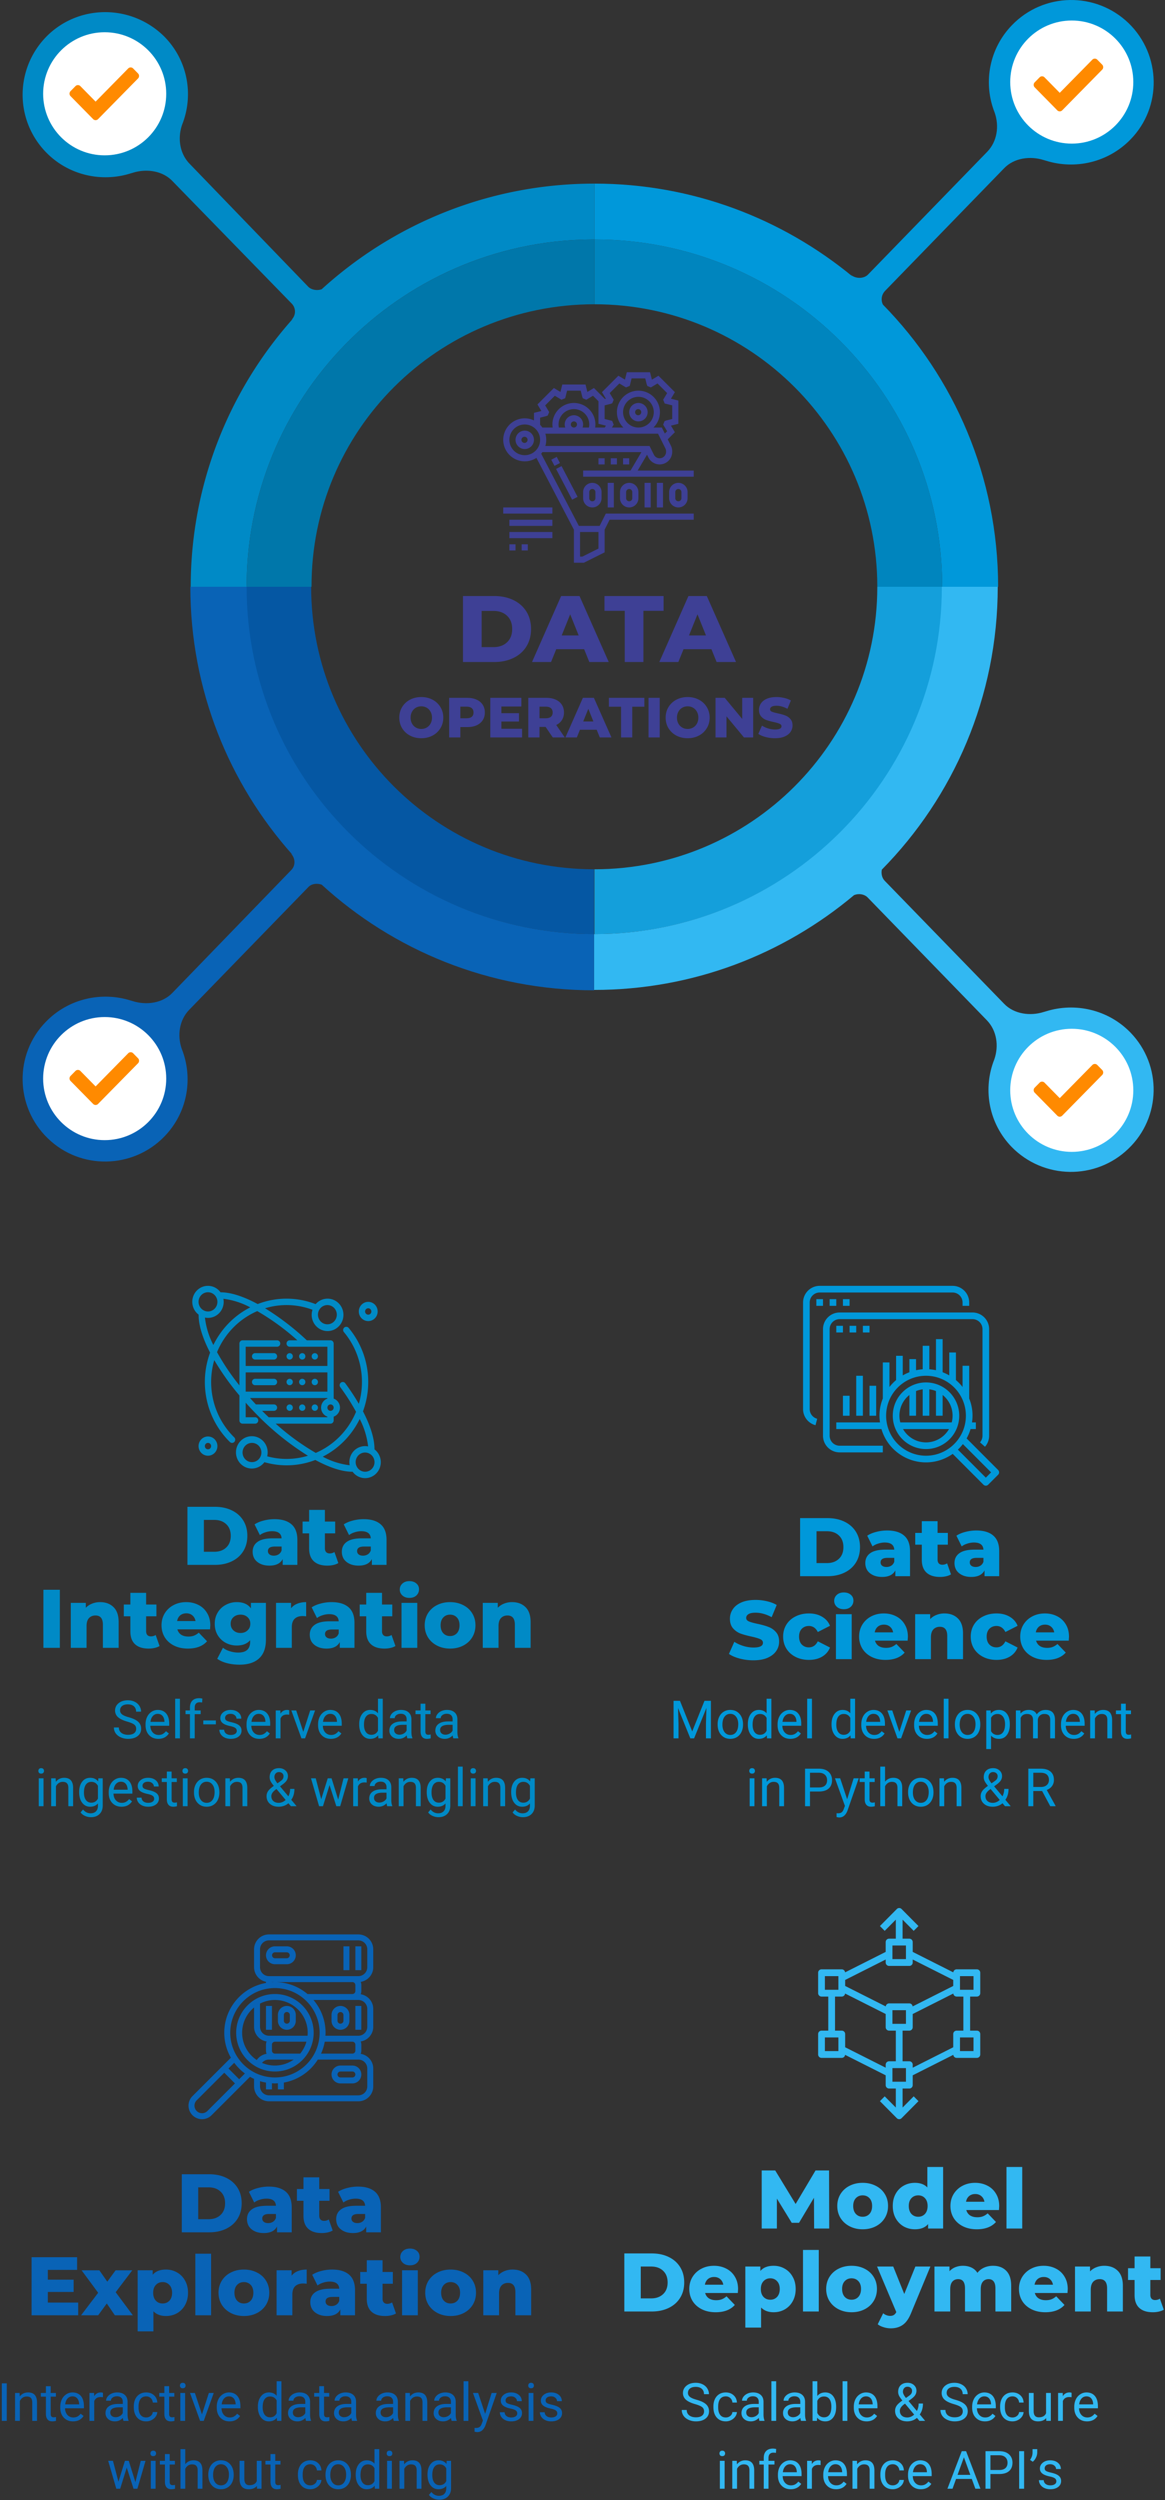 <?xml version="1.0" encoding="UTF-8"?> <svg xmlns="http://www.w3.org/2000/svg" width="309" height="663" fill="none"><rect width="100%" height="100%" fill="#333333" stroke="none"/><path d="M157.661 80.688c41.497 0 75.032 33.585 75.032 74.921h17.216c0-50.875-41.298-92.111-92.248-92.111v17.19z" fill="#0085BE"></path><path d="M299.367 6.164c-8.757-8.446-22.589-8.148-30.948.497-5.971 6.16-7.563 14.905-4.877 22.456l.299.795c1.194 3.478.697 7.552-1.99 10.334l-31.645 32.592c-1.195 1.192-3.483 1.093-4.677-.1l.597.597c-18.709-15.402-42.492-24.643-68.465-24.643v14.806c50.95 0 92.248 41.236 92.248 92.111h14.828c0-29.114-11.643-55.545-30.551-74.822-.597-1.192-.398-2.583.498-3.577l31.645-32.592c2.687-2.782 6.966-3.279 10.449-2.186l.696.199c7.663 2.385 16.42.497 22.391-5.664 8.359-8.545 8.16-22.357-.498-30.803z" fill="#0098DA"></path><path d="M232.693 155.609c0 41.435-33.635 74.921-75.032 74.921v17.19c50.95 0 92.248-41.236 92.248-92.111h-17.216z" fill="#149FDB"></path><path d="M299.865 273.853c-5.971-6.16-14.728-8.048-22.391-5.664l-.696.199c-3.483 1.093-7.762.596-10.449-2.186l-31.645-32.592c-.796-.795-.995-1.987-.796-2.981 19.007-19.276 30.749-45.807 30.749-75.02H249.81c0 50.875-41.298 92.111-92.249 92.111v14.806c26.272 0 50.254-9.44 68.963-25.14 1.194-.497 2.687-.298 3.582.596l31.645 32.592c2.687 2.782 3.185 6.856 1.991 10.334l-.299.795c-2.687 7.552-1.095 16.296 4.876 22.456 8.459 8.645 22.291 8.844 30.949.497 8.757-8.346 8.956-22.158.597-30.803z" fill="#32B8F2"></path><path d="M82.53 155.609H65.313c0 50.875 41.297 92.111 92.248 92.111v-17.19c-41.397 0-75.033-33.486-75.033-74.921z" fill="#0557A3"></path><path d="M157.661 247.72c-50.951 0-92.248-41.236-92.248-92.111H50.486c0 27.325 10.25 52.166 27.067 71.046l-.398-.298c1.194 1.192 1.294 3.179.1 4.372L45.709 263.32c-2.687 2.783-6.966 3.28-10.449 2.187l-.696-.199c-7.663-2.385-16.42-.497-22.39 5.664-8.46 8.644-8.16 22.555.497 30.902 8.657 8.446 22.59 8.148 30.948-.497 5.971-6.16 7.563-14.904 4.876-22.456l-.298-.795c-1.194-3.478-.697-7.552 1.99-10.334L81.832 235.2c.896-.894 2.289-.993 3.483-.596 19.007 17.389 44.383 28.021 72.246 28.021V247.72h.1z" fill="#0963B6"></path><path d="M157.661 80.688v-17.19c-50.95 0-92.248 41.236-92.248 92.111h17.216c-.1-41.435 33.535-74.921 75.032-74.921z" fill="#07A"></path><path d="M85.315 76.713c-1.194.398-2.587.199-3.483-.596L50.287 43.426c-2.687-2.782-3.185-6.856-1.99-10.334l.298-.795C51.282 24.745 49.69 16 43.719 9.84 35.16 1.196 21.329.997 12.67 9.344 4.013 17.79 3.715 31.6 12.173 40.345c5.971 6.161 14.728 8.049 22.39 5.664l.697-.199c3.483-1.093 7.762-.596 10.45 2.186L77.353 80.49a3.03 3.03 0 01-.1 4.372l.399-.298c-16.818 18.879-27.068 43.82-27.068 71.046h14.828c0-50.875 41.297-92.112 92.248-92.112V48.693c-27.864 0-53.239 10.632-72.346 28.021z" fill="#008AC6"></path><path d="M169.333 106.864a2.448 2.448 0 00-2.444 2.444 2.448 2.448 0 002.444 2.445 2.448 2.448 0 002.445-2.445 2.448 2.448 0 00-2.445-2.444zm0 3.259a.816.816 0 11.001-1.627.816.816 0 01-.001 1.627zM139.182 114.198a2.448 2.448 0 00-2.444 2.444 2.448 2.448 0 002.444 2.445 2.448 2.448 0 002.445-2.445 2.448 2.448 0 00-2.445-2.444zm0 3.259a.816.816 0 11.001-1.627.816.816 0 01-.001 1.627zM147.496 124.364l1.446-.755 4.256 8.154-1.446.755-4.256-8.154zM146.219 121.917l1.447-.755.851 1.631-1.447.755-.851-1.631z" fill="#3E4095"></path><path d="M184.001 124.791h-14.87l2.484-4.206.367.734a3.317 3.317 0 002.982 1.843 3.337 3.337 0 003.333-3.333v-.148c0-.516-.121-1.031-.352-1.49l-.838-1.676 1.895-1.894-1.043-1.741 1.968-.49v-6.163l-1.968-.491 1.043-1.741-4.356-4.355-1.74 1.043-.492-1.968h-6.162l-.491 1.968-1.741-1.043-4.355 4.355 1.043 1.741-.27.068-2.904-2.905-1.741 1.043-.491-1.968h-6.162l-.492 1.968-1.74-1.043-4.357 4.357 1.043 1.74-1.967.491v2.009a5.675 5.675 0 00-2.445-.558 5.712 5.712 0 00-5.704 5.704 5.712 5.712 0 005.704 5.705 5.67 5.67 0 003.095-.919l9.944 19.047v8.763h2.637l5.512-2.756v-6.015l1.318-2.637h22.313v-1.63h-23.32l-1.63 3.259h-5.521l-9.993-19.141c.113-.133.219-.273.32-.416h26.268l-2.887 4.889h-12.573v1.63h29.336v-1.63zm-19.727-23.1l1.759 1.056.993-.404.499-1.998h3.617l.396 1.588.164.435.932.379 1.759-1.056 2.558 2.558-1.056 1.759.404.993 1.998.499v3.617l-1.588.396-.435.164-.379.932 1.056 1.759-.611.611-.799-1.596h-2.224a5.681 5.681 0 001.721-4.075 5.712 5.712 0 00-5.705-5.704 5.712 5.712 0 00-5.704 5.704c0 1.596.66 3.038 1.72 4.075h-3.041l.465-.774-.405-.994-1.998-.498V107.5l1.588-.396.435-.164.379-.932-1.056-1.759 2.558-2.558zm.985 7.617a4.08 4.08 0 014.074-4.074 4.08 4.08 0 014.075 4.074 4.08 4.08 0 01-4.075 4.075 4.08 4.08 0 01-4.074-4.075zm-20.414 1.056l.435-.165.379-.931-1.056-1.76 2.558-2.558 1.759 1.057.994-.405.498-1.998h3.617l.396 1.588.165.436.931.379 1.759-1.057 1.46 1.46v5.98l1.969.491-.302.502h-2.551c.039-.269.069-.54.069-.815a5.711 5.711 0 00-5.704-5.704 5.712 5.712 0 00-5.705 5.704c0 .275.031.546.07.815h-2.729a5.78 5.78 0 00-.599-.725v-1.897l1.587-.397zm6.561 2.204a.815.815 0 111.63 0 .815.815 0 01-1.63 0zm.815-2.445a2.448 2.448 0 00-2.445 2.445c0 .287.059.559.15.815h-1.69a4.102 4.102 0 01-.09-.815 4.079 4.079 0 014.075-4.074 4.078 4.078 0 014.074 4.074c0 .277-.036.548-.09.815h-1.69a2.4 2.4 0 00.15-.815 2.448 2.448 0 00-2.444-2.445zm-17.113 6.519a4.08 4.08 0 014.074-4.074 4.08 4.08 0 014.075 4.074 4.08 4.08 0 01-4.075 4.075 4.08 4.08 0 01-4.074-4.075zm19.365 30.966h-.623v-6.519h4.89v4.386l-4.267 2.133zm-9.827-32.595h29.888l1.954 3.908c.117.234.179.497.179.761v.148c0 .938-.764 1.703-1.703 1.703a1.696 1.696 0 01-1.524-.942l-1.158-2.319h-27.636a5.658 5.658 0 000-3.259z" fill="#3E4095"></path><path d="M177.482 130.496v1.629a2.448 2.448 0 002.445 2.445 2.448 2.448 0 002.445-2.445v-1.629a2.448 2.448 0 00-2.445-2.445 2.448 2.448 0 00-2.445 2.445zm3.26 0v1.629a.815.815 0 01-1.63 0v-1.629a.815.815 0 011.63 0zM164.444 130.496v1.629a2.448 2.448 0 002.445 2.445 2.447 2.447 0 002.444-2.445v-1.629a2.447 2.447 0 00-2.444-2.445 2.448 2.448 0 00-2.445 2.445zm3.26 0v1.629a.815.815 0 01-1.63 0v-1.629a.815.815 0 011.63 0zM154.665 130.496v1.629a2.448 2.448 0 002.445 2.445 2.448 2.448 0 002.445-2.445v-1.629a2.448 2.448 0 00-2.445-2.445 2.448 2.448 0 00-2.445 2.445zm3.26 0v1.629a.815.815 0 01-1.63 0v-1.629a.815.815 0 011.63 0zM174.223 128.051h1.63v6.519h-1.63v-6.519zM170.963 128.051h1.63v6.519h-1.63v-6.519zM161.184 128.051h1.63v6.519h-1.63v-6.519zM133.478 134.57h13.038v1.63h-13.038v-1.63zM135.108 137.83h11.408v1.629h-11.408v-1.629zM135.108 141.089h11.408v1.63h-11.408v-1.63zM135.108 144.349h1.63v1.63h-1.63v-1.63zM138.367 144.349h1.63v1.63h-1.63v-1.63zM165.259 121.532h1.63v1.63h-1.63v-1.63zM161.999 121.532h1.63v1.63h-1.63v-1.63zM158.74 121.532h1.63v1.63h-1.63v-1.63zM122.799 158.065h8.275c1.916 0 3.616.359 5.1 1.075 1.483.717 2.633 1.734 3.45 3.05.816 1.317 1.225 2.859 1.225 4.625 0 1.767-.409 3.309-1.225 4.625-.817 1.317-1.967 2.334-3.45 3.05-1.484.717-3.184 1.075-5.1 1.075h-8.275v-17.5zm8.075 13.55c1.5 0 2.7-.425 3.6-1.275.916-.85 1.375-2.025 1.375-3.525s-.459-2.675-1.375-3.525c-.9-.85-2.1-1.275-3.6-1.275h-3.125v9.6h3.125zM154.934 172.165h-7.4l-1.375 3.4h-5.05l7.725-17.5h4.875l7.75 17.5h-5.15l-1.375-3.4zm-1.45-3.65l-2.25-5.6-2.25 5.6h4.5zM165.708 161.99h-5.375v-3.925h15.675v3.925h-5.35v13.575h-4.95V161.99zM188.698 172.165h-7.4l-1.375 3.4h-5.05l7.725-17.5h4.875l7.75 17.5h-5.15l-1.375-3.4zm-1.45-3.65l-2.25-5.6-2.25 5.6h4.5zM111.742 195.775c-1.11 0-2.11-.235-3-.705a5.365 5.365 0 01-2.085-1.95c-.5-.83-.75-1.765-.75-2.805 0-1.04.25-1.975.75-2.805a5.365 5.365 0 012.085-1.95c.89-.47 1.89-.705 3-.705s2.105.235 2.985.705a5.23 5.23 0 012.085 1.95c.51.83.765 1.765.765 2.805 0 1.04-.255 1.975-.765 2.805a5.23 5.23 0 01-2.085 1.95c-.88.47-1.875.705-2.985.705zm0-2.46c.53 0 1.01-.125 1.44-.375.43-.25.77-.6 1.02-1.05.25-.46.375-.985.375-1.575s-.125-1.11-.375-1.56c-.25-.46-.59-.815-1.02-1.065-.43-.25-.91-.375-1.44-.375-.53 0-1.01.125-1.44.375-.43.25-.77.605-1.02 1.065-.25.45-.375.97-.375 1.56 0 .59.125 1.115.375 1.575.25.45.59.8 1.02 1.05.43.25.91.375 1.44.375zM123.932 185.065c.95 0 1.775.16 2.475.48.7.31 1.24.76 1.62 1.35.38.58.57 1.265.57 2.055 0 .79-.19 1.475-.57 2.055-.38.58-.92 1.03-1.62 1.35-.7.31-1.525.465-2.475.465h-1.83v2.745h-2.97v-10.5h4.8zm-.18 5.415c.61 0 1.07-.13 1.38-.39.31-.27.465-.65.465-1.14 0-.49-.155-.87-.465-1.14-.31-.27-.77-.405-1.38-.405h-1.65v3.075h1.65zM138.475 193.27v2.295h-8.43v-10.5h8.235v2.295h-5.295v1.77h4.665v2.22h-4.665v1.92h5.49zM144.713 192.775h-1.62v2.79h-2.97v-10.5h4.8c.95 0 1.775.16 2.475.48.7.31 1.24.76 1.62 1.35.38.58.57 1.265.57 2.055 0 .76-.18 1.425-.54 1.995-.35.56-.855 1-1.515 1.32l2.265 3.3h-3.18l-1.905-2.79zm1.875-3.825c0-.49-.155-.87-.465-1.14-.31-.27-.77-.405-1.38-.405h-1.65v3.075h1.65c.61 0 1.07-.13 1.38-.39.31-.27.465-.65.465-1.14zM158.262 193.525h-4.44l-.825 2.04h-3.03l4.635-10.5h2.925l4.65 10.5h-3.09l-.825-2.04zm-.87-2.19l-1.35-3.36-1.35 3.36h2.7zM164.727 187.42h-3.225v-2.355h9.405v2.355h-3.21v8.145h-2.97v-8.145zM172.013 185.065h2.97v10.5h-2.97v-10.5zM182.391 195.775c-1.11 0-2.11-.235-3-.705a5.365 5.365 0 01-2.085-1.95c-.5-.83-.75-1.765-.75-2.805 0-1.04.25-1.975.75-2.805a5.365 5.365 0 012.085-1.95c.89-.47 1.89-.705 3-.705s2.105.235 2.985.705a5.23 5.23 0 012.085 1.95c.51.83.765 1.765.765 2.805 0 1.04-.255 1.975-.765 2.805a5.23 5.23 0 01-2.085 1.95c-.88.47-1.875.705-2.985.705zm0-2.46c.53 0 1.01-.125 1.44-.375.43-.25.77-.6 1.02-1.05.25-.46.375-.985.375-1.575s-.125-1.11-.375-1.56c-.25-.46-.59-.815-1.02-1.065-.43-.25-.91-.375-1.44-.375-.53 0-1.01.125-1.44.375-.43.25-.77.605-1.02 1.065-.25.45-.375.97-.375 1.56 0 .59.125 1.115.375 1.575.25.45.59.8 1.02 1.05.43.25.91.375 1.44.375zM199.772 185.065v10.5h-2.445l-4.635-5.595v5.595h-2.91v-10.5h2.445l4.635 5.595v-5.595h2.91zM205.557 195.775c-.85 0-1.675-.105-2.475-.315-.8-.21-1.45-.49-1.95-.84l.975-2.19c.47.31 1.015.56 1.635.75.62.19 1.23.285 1.83.285 1.14 0 1.71-.285 1.71-.855 0-.3-.165-.52-.495-.66-.32-.15-.84-.305-1.56-.465-.79-.17-1.45-.35-1.98-.54-.53-.2-.985-.515-1.365-.945-.38-.43-.57-1.01-.57-1.74 0-.64.175-1.215.525-1.725.35-.52.87-.93 1.56-1.23.7-.3 1.555-.45 2.565-.45.69 0 1.37.08 2.04.24.67.15 1.26.375 1.77.675l-.915 2.205c-1-.54-1.97-.81-2.91-.81-.59 0-1.02.09-1.29.27-.27.17-.405.395-.405.675s.16.49.48.63c.32.14.835.285 1.545.435.8.17 1.46.355 1.98.555.53.19.985.5 1.365.93.39.42.585.995.585 1.725 0 .63-.175 1.2-.525 1.71-.35.51-.875.92-1.575 1.23-.7.3-1.55.45-2.55.45z" fill="#3E4095"></path><circle cx="284.271" cy="21.764" r="16.323" fill="#fff"></circle><circle cx="27.767" cy="24.873" r="16.323" fill="#fff"></circle><circle cx="284.271" cy="289.149" r="16.323" fill="#fff"></circle><circle cx="27.767" cy="286.04" r="16.323" fill="#fff"></circle><path d="M280.43 29.262l-5.994-6.098a.95.95 0 010-1.326l1.304-1.327a.91.91 0 011.304 0l4.038 4.108 8.649-8.799a.911.911 0 011.304 0l1.304 1.327a.95.95 0 010 1.327l-10.605 10.788a.911.911 0 01-1.304 0zM280.43 295.87l-5.994-6.098a.95.95 0 010-1.327l1.304-1.326a.91.91 0 011.304 0l4.038 4.107 8.649-8.798a.912.912 0 011.304 0l1.304 1.327c.36.366.36.96 0 1.326l-10.605 10.789a.912.912 0 01-1.304 0zM24.704 292.761l-5.993-6.098a.95.95 0 010-1.327l1.304-1.326a.91.91 0 011.304 0l4.038 4.107 8.648-8.798a.912.912 0 011.304 0l1.304 1.327a.95.95 0 010 1.327L26.01 292.761a.912.912 0 01-1.305 0zM24.704 31.594l-5.993-6.098a.95.95 0 010-1.326l1.304-1.327a.911.911 0 011.304 0l4.038 4.108 8.648-8.799a.911.911 0 011.304 0l1.304 1.327a.95.95 0 010 1.327L26.01 31.594a.911.911 0 01-1.305 0z" fill="#FF8A00"></path><path d="M49.718 399.6H57c1.686 0 3.182.315 4.488.946 1.305.631 2.317 1.525 3.036 2.684.718 1.159 1.078 2.515 1.078 4.07 0 1.555-.36 2.911-1.078 4.07-.719 1.159-1.73 2.053-3.036 2.684-1.306.631-2.802.946-4.488.946h-7.282v-15.4zm7.106 11.924c1.32 0 2.376-.374 3.168-1.122.806-.748 1.21-1.782 1.21-3.102 0-1.32-.404-2.354-1.21-3.102-.792-.748-1.848-1.122-3.168-1.122h-2.75v8.448h2.75zM72.778 402.878c1.98 0 3.49.455 4.531 1.364 1.042.895 1.563 2.273 1.563 4.136V415h-3.894v-1.54c-.602 1.159-1.775 1.738-3.52 1.738-.924 0-1.724-.161-2.398-.484-.675-.323-1.189-.755-1.54-1.298-.338-.557-.507-1.188-.507-1.892 0-1.129.433-2.002 1.298-2.618.866-.631 2.2-.946 4.004-.946h2.377c-.074-1.261-.917-1.892-2.53-1.892a5.59 5.59 0 00-1.739.286c-.586.176-1.085.425-1.496.748l-1.408-2.838c.66-.44 1.46-.777 2.398-1.012a11.278 11.278 0 012.86-.374zm-.154 9.68c.484 0 .909-.117 1.276-.352.366-.235.63-.579.791-1.034v-1.034h-1.803c-1.218 0-1.827.403-1.827 1.21 0 .367.14.66.418.88.28.22.66.33 1.145.33zM89.738 414.516c-.352.22-.785.389-1.298.506a7.018 7.018 0 01-1.606.176c-1.555 0-2.75-.381-3.586-1.144-.836-.763-1.254-1.899-1.254-3.41v-4.004h-1.738v-3.124h1.738v-3.102h4.18v3.102h2.728v3.124h-2.728v3.96c0 .425.11.763.33 1.012.235.235.543.352.924.352.484 0 .91-.125 1.276-.374l1.034 2.926zM96.432 402.878c1.98 0 3.49.455 4.532 1.364 1.041.895 1.562 2.273 1.562 4.136V415h-3.894v-1.54c-.602 1.159-1.775 1.738-3.52 1.738-.924 0-1.724-.161-2.398-.484-.675-.323-1.188-.755-1.54-1.298-.338-.557-.506-1.188-.506-1.892 0-1.129.432-2.002 1.298-2.618.865-.631 2.2-.946 4.004-.946h2.376c-.074-1.261-.917-1.892-2.53-1.892a5.59 5.59 0 00-1.738.286c-.587.176-1.085.425-1.496.748l-1.408-2.838c.66-.44 1.46-.777 2.398-1.012a11.278 11.278 0 012.86-.374zm-.154 9.68c.484 0 .91-.117 1.276-.352.367-.235.63-.579.792-1.034v-1.034h-1.804c-1.218 0-1.826.403-1.826 1.21 0 .367.14.66.418.88.278.22.66.33 1.144.33zM11.518 421.6h4.356V437h-4.356v-15.4zM26.542 424.878c1.48 0 2.669.44 3.564 1.32.909.88 1.364 2.207 1.364 3.982V437h-4.18v-6.138c0-1.628-.653-2.442-1.958-2.442-.72 0-1.298.235-1.738.704-.426.469-.638 1.173-.638 2.112V437h-4.18v-11.924h3.982v1.298a4.61 4.61 0 011.672-1.1 5.525 5.525 0 012.112-.396zM42.322 436.516c-.352.22-.785.389-1.298.506a7.018 7.018 0 01-1.606.176c-1.555 0-2.75-.381-3.586-1.144-.836-.763-1.254-1.899-1.254-3.41v-4.004H32.84v-3.124h1.738v-3.102h4.18v3.102h2.728v3.124h-2.728v3.96c0 .425.11.763.33 1.012.235.235.543.352.924.352.484 0 .91-.125 1.276-.374l1.034 2.926zM55.778 431.06c0 .029-.022.374-.066 1.034h-8.668c.176.616.513 1.093 1.012 1.43.513.323 1.151.484 1.914.484.572 0 1.063-.081 1.474-.242.425-.161.85-.425 1.276-.792l2.2 2.288c-1.159 1.291-2.853 1.936-5.082 1.936-1.393 0-2.618-.264-3.674-.792s-1.877-1.261-2.464-2.2c-.572-.939-.858-2.002-.858-3.19 0-1.173.279-2.222.836-3.146a5.969 5.969 0 012.354-2.2c.997-.528 2.12-.792 3.366-.792 1.188 0 2.266.249 3.234.748a5.439 5.439 0 012.288 2.134c.572.924.858 2.024.858 3.3zm-6.358-3.212c-.645 0-1.188.183-1.628.55-.425.367-.697.865-.814 1.496h4.884c-.117-.631-.396-1.129-.836-1.496-.425-.367-.96-.55-1.606-.55zM70.531 425.076v9.746c0 2.215-.601 3.872-1.804 4.972-1.202 1.115-2.933 1.672-5.192 1.672-1.173 0-2.273-.132-3.3-.396-1.026-.264-1.9-.653-2.618-1.166l1.518-2.926c.484.396 1.093.704 1.826.924a7.315 7.315 0 002.2.352c1.1 0 1.907-.242 2.42-.726.514-.484.77-1.203.77-2.156v-.396c-.806.939-1.987 1.408-3.542 1.408a6.206 6.206 0 01-2.926-.704 5.552 5.552 0 01-2.134-2.024c-.528-.88-.792-1.892-.792-3.036 0-1.129.264-2.127.792-2.992a5.34 5.34 0 012.134-2.024 6.051 6.051 0 012.926-.726c1.702 0 2.948.55 3.74 1.65v-1.452h3.982zm-6.732 7.986c.748 0 1.364-.227 1.848-.682.499-.455.748-1.041.748-1.76 0-.719-.242-1.298-.726-1.738-.484-.455-1.107-.682-1.87-.682-.762 0-1.393.227-1.892.682-.484.44-.726 1.019-.726 1.738 0 .719.25 1.305.748 1.76.499.455 1.122.682 1.87.682zM77.199 426.506a3.816 3.816 0 011.65-1.21c.69-.279 1.474-.418 2.354-.418v3.762a8.546 8.546 0 00-.946-.066c-.895 0-1.599.242-2.112.726-.499.484-.748 1.225-.748 2.222V437h-4.18v-11.924h3.982v1.43zM87.924 424.878c1.98 0 3.49.455 4.532 1.364 1.041.895 1.562 2.273 1.562 4.136V437h-3.894v-1.54c-.601 1.159-1.775 1.738-3.52 1.738-.924 0-1.723-.161-2.398-.484-.675-.323-1.188-.755-1.54-1.298-.337-.557-.506-1.188-.506-1.892 0-1.129.433-2.002 1.298-2.618.865-.631 2.2-.946 4.004-.946h2.376c-.073-1.261-.917-1.892-2.53-1.892a5.59 5.59 0 00-1.738.286c-.587.176-1.085.425-1.496.748l-1.408-2.838c.66-.44 1.46-.777 2.398-1.012a11.278 11.278 0 012.86-.374zm-.154 9.68c.484 0 .91-.117 1.276-.352.367-.235.63-.579.792-1.034v-1.034h-1.804c-1.217 0-1.826.403-1.826 1.21 0 .367.14.66.418.88.279.22.66.33 1.144.33zM104.884 436.516c-.352.22-.784.389-1.298.506a7.014 7.014 0 01-1.606.176c-1.554 0-2.75-.381-3.586-1.144-.836-.763-1.254-1.899-1.254-3.41v-4.004h-1.737v-3.124h1.737v-3.102h4.18v3.102h2.728v3.124h-2.728v3.96c0 .425.11.763.33 1.012.235.235.543.352.924.352.484 0 .91-.125 1.276-.374l1.034 2.926zM106.496 425.076h4.18V437h-4.18v-11.924zm2.09-1.32c-.762 0-1.378-.213-1.848-.638a2.051 2.051 0 01-.704-1.584c0-.631.235-1.159.704-1.584.47-.425 1.086-.638 1.848-.638.763 0 1.379.205 1.848.616.47.396.704.909.704 1.54 0 .66-.234 1.21-.704 1.65-.469.425-1.085.638-1.848.638zM119.377 437.198c-1.276 0-2.428-.264-3.454-.792-1.027-.528-1.834-1.261-2.42-2.2-.572-.939-.858-2.002-.858-3.19 0-1.173.286-2.229.858-3.168a5.926 5.926 0 012.398-2.178c1.026-.528 2.185-.792 3.476-.792 1.29 0 2.449.264 3.476.792 1.026.513 1.826 1.239 2.398 2.178.572.924.858 1.98.858 3.168 0 1.188-.286 2.251-.858 3.19-.572.939-1.372 1.672-2.398 2.2-1.027.528-2.186.792-3.476.792zm0-3.322c.733 0 1.334-.249 1.804-.748.469-.513.704-1.217.704-2.112 0-.88-.235-1.569-.704-2.068-.47-.499-1.071-.748-1.804-.748-.734 0-1.335.249-1.804.748-.47.499-.704 1.188-.704 2.068 0 .895.234 1.599.704 2.112.469.499 1.07.748 1.804.748zM135.811 424.878c1.481 0 2.669.44 3.564 1.32.909.88 1.364 2.207 1.364 3.982V437h-4.18v-6.138c0-1.628-.653-2.442-1.958-2.442-.719 0-1.298.235-1.738.704-.425.469-.638 1.173-.638 2.112V437h-4.18v-11.924h3.982v1.298a4.61 4.61 0 011.672-1.1 5.523 5.523 0 012.112-.396zM33.747 456.564c-1.126-.324-1.946-.72-2.46-1.19a2.294 2.294 0 01-.767-1.75c0-.784.313-1.431.937-1.941.629-.515 1.445-.773 2.447-.773.684 0 1.292.132 1.825.397a2.98 2.98 0 011.245 1.093c.296.465.444.973.444 1.525h-1.32c0-.602-.19-1.073-.574-1.415-.382-.346-.922-.52-1.62-.52-.647 0-1.153.144-1.517.431-.36.283-.54.677-.54 1.183 0 .405.17.749.512 1.032.347.278.932.533 1.757.765.83.233 1.477.49 1.942.773.469.278.815.604 1.039.977.227.374.341.814.341 1.32 0 .806-.314 1.454-.943 1.941-.629.483-1.47.725-2.522.725a4.71 4.71 0 01-1.914-.39c-.593-.264-1.05-.624-1.374-1.08a2.641 2.641 0 01-.479-1.552h1.32c0 .602.22 1.078.662 1.429.447.346 1.042.52 1.785.52.692 0 1.223-.142 1.592-.424.37-.283.554-.668.554-1.156 0-.487-.17-.863-.513-1.127-.341-.269-.961-.534-1.859-.793zM41.998 461.137c-1.003 0-1.818-.328-2.447-.985-.63-.66-.944-1.542-.944-2.645v-.232c0-.734.14-1.388.417-1.962a3.287 3.287 0 011.176-1.354 2.959 2.959 0 011.64-.492c.962 0 1.71.317 2.243.95.533.634.8 1.54.8 2.721v.526h-5.01c.017.729.23 1.319.635 1.771.41.446.93.67 1.558.67.447 0 .825-.092 1.135-.274.31-.182.581-.424.814-.724l.772.601c-.62.953-1.55 1.429-2.789 1.429zm-.157-6.631c-.51 0-.939.187-1.285.561-.347.369-.56.888-.643 1.558h3.705v-.096c-.036-.642-.21-1.139-.52-1.49-.31-.355-.728-.533-1.257-.533zM47.727 461h-1.265v-10.5h1.265V461zM50.379 461v-6.419H49.21v-.977h1.169v-.759c0-.793.212-1.406.636-1.839.423-.433 1.023-.649 1.797-.649.292 0 .582.038.869.116l-.069 1.025a3.635 3.635 0 00-.683-.061c-.41 0-.727.12-.95.362-.224.237-.335.579-.335 1.025v.78h1.579v.977h-1.58V461H50.38zM57.256 457.288H53.92v-1.032h3.336v1.032zM62.8 459.038c0-.342-.13-.606-.39-.793-.255-.191-.704-.355-1.346-.492-.639-.137-1.147-.301-1.525-.492-.374-.192-.652-.419-.834-.684a1.65 1.65 0 01-.267-.943c0-.606.256-1.119.766-1.538.515-.419 1.171-.629 1.969-.629.838 0 1.517.216 2.037.649.524.433.786.987.786 1.661h-1.271c0-.346-.148-.644-.445-.895-.291-.251-.66-.376-1.107-.376-.46 0-.82.1-1.08.301-.26.2-.39.462-.39.786 0 .305.12.535.362.69.242.155.677.303 1.306.445.634.141 1.146.31 1.538.505.392.196.681.433.868.711.192.274.287.609.287 1.005 0 .661-.264 1.192-.792 1.593-.53.397-1.215.595-2.058.595-.593 0-1.117-.105-1.572-.315a2.584 2.584 0 01-1.074-.875 2.145 2.145 0 01-.383-1.223h1.265c.023.424.192.761.506 1.011.32.247.738.37 1.258.37.478 0 .861-.096 1.148-.288.292-.195.438-.455.438-.779zM68.781 461.137c-1.002 0-1.818-.328-2.447-.985-.629-.66-.943-1.542-.943-2.645v-.232c0-.734.139-1.388.417-1.962a3.287 3.287 0 011.175-1.354 2.959 2.959 0 011.641-.492c.962 0 1.709.317 2.242.95.533.634.8 1.54.8 2.721v.526h-5.01c.017.729.23 1.319.635 1.771.41.446.93.67 1.559.67.446 0 .825-.092 1.134-.274.31-.182.581-.424.814-.724l.772.601c-.62.953-1.55 1.429-2.789 1.429zm-.157-6.631c-.51 0-.939.187-1.285.561-.346.369-.56.888-.643 1.558h3.705v-.096c-.036-.642-.21-1.139-.52-1.49-.31-.355-.728-.533-1.257-.533zM76.71 454.738a3.782 3.782 0 00-.621-.047c-.83 0-1.392.353-1.689 1.059V461h-1.264v-7.396h1.23l.02.854c.415-.661 1.003-.991 1.764-.991.246 0 .433.032.56.096v1.175zM80.443 459.284l1.832-5.68h1.292L80.915 461h-.964l-2.68-7.396h1.293l1.88 5.68zM87.758 461.137c-1.003 0-1.819-.328-2.447-.985-.63-.66-.944-1.542-.944-2.645v-.232c0-.734.14-1.388.417-1.962a3.286 3.286 0 011.176-1.354 2.958 2.958 0 011.64-.492c.962 0 1.71.317 2.243.95.533.634.8 1.54.8 2.721v.526h-5.011c.018.729.23 1.319.636 1.771.41.446.93.67 1.558.67.447 0 .825-.092 1.135-.274.31-.182.581-.424.813-.724l.773.601c-.62.953-1.55 1.429-2.79 1.429zm-.157-6.631c-.51 0-.94.187-1.286.561-.346.369-.56.888-.642 1.558h3.705v-.096c-.037-.642-.21-1.139-.52-1.49-.31-.355-.729-.533-1.257-.533zM95.277 457.24c0-1.134.27-2.046.807-2.734.538-.693 1.242-1.039 2.112-1.039.866 0 1.552.296 2.058.889V450.5h1.265V461h-1.163l-.061-.793c-.506.62-1.21.93-2.112.93-.857 0-1.557-.351-2.099-1.053-.538-.702-.807-1.618-.807-2.748v-.096zm1.265.144c0 .838.173 1.495.52 1.969.346.474.824.711 1.435.711.802 0 1.388-.36 1.757-1.081v-3.397c-.378-.697-.96-1.046-1.743-1.046-.62 0-1.103.239-1.45.718-.346.478-.519 1.187-.519 2.126zM108.054 461c-.073-.146-.132-.405-.178-.779-.588.61-1.29.916-2.105.916-.73 0-1.329-.205-1.798-.615a2.017 2.017 0 01-.698-1.573c0-.77.292-1.367.875-1.791.588-.428 1.413-.642 2.475-.642h1.23v-.581c0-.442-.132-.793-.396-1.053-.264-.264-.654-.397-1.169-.397-.451 0-.829.114-1.135.342-.305.228-.458.504-.458.827h-1.271c0-.369.13-.724.389-1.066.265-.346.62-.62 1.067-.82a3.6 3.6 0 011.483-.301c.852 0 1.52.214 2.003.642.483.424.734 1.01.752 1.757v3.405c0 .679.087 1.219.26 1.62V461h-1.326zm-2.099-.964a2.22 2.22 0 001.128-.307 1.86 1.86 0 00.772-.8v-1.518h-.991c-1.549 0-2.324.454-2.324 1.361 0 .396.132.706.397.929.264.224.603.335 1.018.335zM112.818 451.813v1.791h1.381v.977h-1.381v4.587c0 .296.062.52.185.67.123.146.333.219.629.219.146 0 .346-.028.601-.082V461a3.667 3.667 0 01-.97.137c-.565 0-.992-.171-1.279-.513-.287-.342-.43-.827-.43-1.456v-4.587h-1.347v-.977h1.347v-1.791h1.264zM120.249 461c-.073-.146-.132-.405-.178-.779-.588.61-1.289.916-2.105.916-.729 0-1.329-.205-1.798-.615a2.017 2.017 0 01-.697-1.573c0-.77.291-1.367.875-1.791.588-.428 1.412-.642 2.474-.642h1.231v-.581c0-.442-.132-.793-.397-1.053-.264-.264-.654-.397-1.169-.397-.451 0-.829.114-1.134.342-.306.228-.458.504-.458.827h-1.272c0-.369.13-.724.39-1.066a2.7 2.7 0 011.066-.82 3.605 3.605 0 011.484-.301c.852 0 1.519.214 2.002.642.484.424.734 1.01.752 1.757v3.405c0 .679.087 1.219.26 1.62V461h-1.326zm-2.099-.964a2.22 2.22 0 001.128-.307c.356-.205.613-.472.773-.8v-1.518h-.991c-1.55 0-2.325.454-2.325 1.361 0 .396.133.706.397.929.264.224.604.335 1.018.335zM11.544 479h-1.265v-7.396h1.265V479zm-1.367-9.358c0-.205.061-.379.184-.52.128-.141.315-.212.56-.212.247 0 .434.071.561.212a.748.748 0 01.192.52.72.72 0 01-.192.512c-.127.137-.314.205-.56.205-.246 0-.433-.068-.56-.205a.735.735 0 01-.185-.512zM14.77 471.604l.042.929c.565-.711 1.303-1.066 2.214-1.066 1.564 0 2.352.882 2.366 2.645V479h-1.265v-4.894c-.005-.534-.128-.928-.37-1.183-.236-.255-.608-.383-1.113-.383-.41 0-.77.11-1.08.328-.31.219-.552.506-.725.862V479h-1.265v-7.396h1.197zM20.998 475.24c0-1.153.267-2.069.8-2.748.533-.683 1.24-1.025 2.119-1.025.902 0 1.606.319 2.112.957l.062-.82h1.155v7.218c0 .957-.285 1.712-.854 2.263-.566.551-1.327.827-2.284.827a3.802 3.802 0 01-1.565-.342c-.51-.227-.9-.54-1.169-.936l.656-.759c.543.67 1.206 1.005 1.99 1.005.615 0 1.093-.173 1.435-.52.346-.346.52-.834.52-1.462v-.636c-.506.583-1.197.875-2.072.875-.866 0-1.567-.349-2.105-1.046-.533-.697-.8-1.648-.8-2.851zm1.271.144c0 .834.171 1.49.513 1.969.342.474.82.711 1.436.711.797 0 1.383-.363 1.757-1.087V473.6c-.388-.707-.969-1.06-1.744-1.06-.615 0-1.096.239-1.442.718-.346.478-.52 1.187-.52 2.126zM32.23 479.137c-1.003 0-1.819-.328-2.448-.985-.629-.66-.943-1.542-.943-2.645v-.232c0-.734.139-1.388.417-1.962a3.286 3.286 0 011.176-1.354 2.959 2.959 0 011.64-.492c.962 0 1.71.317 2.242.95.534.634.8 1.54.8 2.721v.526h-5.01c.018.729.23 1.319.635 1.771.41.446.93.67 1.559.67.447 0 .825-.092 1.135-.274.31-.182.58-.424.813-.724l.773.601c-.62.953-1.55 1.429-2.79 1.429zm-.158-6.631c-.51 0-.939.187-1.285.561-.346.369-.56.888-.642 1.558h3.705v-.096c-.037-.642-.21-1.139-.52-1.49-.31-.355-.73-.533-1.258-.533zM40.89 477.038c0-.342-.13-.606-.389-.793-.255-.191-.704-.355-1.347-.492-.638-.137-1.146-.301-1.524-.492-.374-.192-.652-.419-.834-.684a1.65 1.65 0 01-.267-.943c0-.606.255-1.119.766-1.538.515-.419 1.171-.629 1.969-.629.838 0 1.517.216 2.037.649.524.433.786.987.786 1.661h-1.272c0-.346-.148-.644-.444-.895-.292-.251-.66-.376-1.107-.376-.46 0-.82.1-1.08.301-.26.2-.39.462-.39.786 0 .305.12.535.362.69.242.155.677.303 1.306.445.633.141 1.146.31 1.538.505.392.196.681.433.868.711.192.274.287.609.287 1.005 0 .661-.264 1.192-.793 1.593-.528.397-1.214.595-2.057.595-.593 0-1.117-.105-1.573-.315a2.584 2.584 0 01-1.073-.875 2.145 2.145 0 01-.383-1.223h1.265c.023.424.191.761.506 1.011.319.247.738.37 1.258.37.478 0 .861-.096 1.148-.288.292-.195.438-.455.438-.779zM45.519 469.813v1.791h1.38v.977h-1.38v4.587c0 .296.061.52.184.67.123.146.333.219.629.219.146 0 .346-.028.602-.082V479a3.673 3.673 0 01-.971.137c-.565 0-.991-.171-1.278-.513-.288-.342-.431-.827-.431-1.456v-4.587h-1.347v-.977h1.347v-1.791h1.265zM49.757 479h-1.265v-7.396h1.265V479zm-1.367-9.358c0-.205.061-.379.184-.52.128-.141.315-.212.56-.212.247 0 .434.071.561.212a.748.748 0 01.192.52.72.72 0 01-.192.512c-.127.137-.314.205-.56.205-.246 0-.433-.068-.56-.205a.735.735 0 01-.185-.512zM51.452 475.233c0-.724.141-1.376.424-1.955.287-.578.684-1.025 1.19-1.339.51-.315 1.09-.472 1.743-.472 1.007 0 1.82.349 2.44 1.046.624.697.936 1.624.936 2.782v.089c0 .72-.139 1.367-.416 1.941a3.113 3.113 0 01-1.183 1.333c-.51.319-1.098.479-1.764.479-1.002 0-1.816-.349-2.44-1.046-.62-.697-.93-1.62-.93-2.769v-.089zm1.272.151c0 .82.189 1.479.567 1.975.383.497.893.746 1.531.746.643 0 1.153-.251 1.531-.752.379-.506.568-1.213.568-2.12 0-.811-.194-1.467-.581-1.968-.383-.506-.893-.759-1.531-.759-.625 0-1.128.248-1.511.745s-.574 1.208-.574 2.133zM60.968 471.604l.04.929c.566-.711 1.304-1.066 2.216-1.066 1.563 0 2.351.882 2.365 2.645V479h-1.265v-4.894c-.004-.534-.127-.928-.369-1.183-.237-.255-.608-.383-1.114-.383-.41 0-.77.11-1.08.328-.31.219-.552.506-.725.862V479h-1.264v-7.396h1.196zM70.702 476.327c0-.478.132-.918.397-1.319.269-.401.779-.868 1.53-1.401-.441-.538-.737-.971-.888-1.299a2.331 2.331 0 01-.225-.978c0-.756.223-1.349.67-1.777.446-.429 1.052-.643 1.818-.643.683 0 1.249.201 1.695.602.447.396.67.898.67 1.504 0 .401-.102.772-.308 1.114-.2.337-.553.693-1.059 1.066l-.731.54 2.214 2.646a4.2 4.2 0 00.465-1.976h1.142c0 1.162-.28 2.126-.841 2.892L78.673 479h-1.518l-.663-.786a3.491 3.491 0 01-1.19.69 4.222 4.222 0 01-1.38.233c-.97 0-1.75-.258-2.338-.773-.588-.515-.882-1.194-.882-2.037zm3.22 1.778c.67 0 1.283-.256 1.839-.766l-2.427-2.905-.226.164c-.76.56-1.141 1.137-1.141 1.729 0 .538.173.969.52 1.292.35.324.829.486 1.435.486zm-1.142-6.816c0 .438.27.985.807 1.641l.807-.568c.31-.218.521-.426.635-.622.114-.2.171-.442.171-.724a.966.966 0 00-.342-.759c-.228-.205-.515-.308-.86-.308-.375 0-.67.128-.89.383-.218.251-.328.57-.328.957zM89.7 477.257l1.421-5.653h1.265L90.232 479h-1.025l-1.798-5.605L85.66 479h-1.025l-2.147-7.396h1.258l1.456 5.537 1.723-5.537h1.018l1.757 5.653zM97.253 472.738a3.782 3.782 0 00-.622-.047c-.83 0-1.392.353-1.689 1.059V479h-1.264v-7.396h1.23l.02.854c.415-.661 1.003-.991 1.764-.991.247 0 .433.032.56.096v1.175zM102.715 479c-.073-.146-.132-.405-.178-.779-.588.61-1.29.916-2.105.916-.73 0-1.329-.205-1.798-.615a2.017 2.017 0 01-.698-1.573c0-.77.292-1.367.875-1.791.588-.428 1.413-.642 2.475-.642h1.231v-.581c0-.442-.133-.793-.397-1.053-.264-.264-.654-.397-1.169-.397-.451 0-.829.114-1.135.342-.305.228-.458.504-.458.827h-1.271c0-.369.13-.724.39-1.066.264-.346.62-.62 1.066-.82a3.604 3.604 0 011.483-.301c.853 0 1.52.214 2.003.642.483.424.734 1.01.752 1.757v3.405c0 .679.087 1.219.26 1.62V479h-1.326zm-2.099-.964a2.22 2.22 0 001.128-.307c.356-.205.613-.472.773-.8v-1.518h-.992c-1.55 0-2.324.454-2.324 1.361 0 .396.132.706.397.929.264.224.603.335 1.018.335zM106.96 471.604l.041.929c.565-.711 1.303-1.066 2.215-1.066 1.563 0 2.351.882 2.365 2.645V479h-1.265v-4.894c-.004-.534-.127-.928-.369-1.183-.237-.255-.608-.383-1.114-.383-.41 0-.77.11-1.08.328-.31.219-.552.506-.725.862V479h-1.264v-7.396h1.196zM113.188 475.24c0-1.153.266-2.069.799-2.748.534-.683 1.24-1.025 2.119-1.025.903 0 1.607.319 2.113.957l.061-.82h1.156v7.218c0 .957-.285 1.712-.855 2.263-.565.551-1.326.827-2.283.827a3.808 3.808 0 01-1.566-.342c-.51-.227-.9-.54-1.169-.936l.657-.759c.542.67 1.205 1.005 1.989 1.005.615 0 1.094-.173 1.436-.52.346-.346.519-.834.519-1.462v-.636c-.506.583-1.196.875-2.071.875-.866 0-1.568-.349-2.106-1.046-.533-.697-.799-1.648-.799-2.851zm1.271.144c0 .834.171 1.49.513 1.969.341.474.82.711 1.435.711.798 0 1.383-.363 1.757-1.087V473.6c-.387-.707-.968-1.06-1.743-1.06-.615 0-1.096.239-1.442.718-.347.478-.52 1.187-.52 2.126zM122.724 479h-1.265v-10.5h1.265V479zM126.128 479h-1.265v-7.396h1.265V479zm-1.367-9.358c0-.205.061-.379.184-.52.128-.141.315-.212.561-.212.246 0 .433.071.56.212a.746.746 0 01.192.52.718.718 0 01-.192.512c-.127.137-.314.205-.56.205-.246 0-.433-.068-.561-.205a.735.735 0 01-.184-.512zM129.354 471.604l.042.929c.565-.711 1.303-1.066 2.214-1.066 1.564 0 2.352.882 2.366 2.645V479h-1.265v-4.894c-.005-.534-.128-.928-.369-1.183-.237-.255-.609-.383-1.114-.383-.411 0-.771.11-1.081.328a2.233 2.233 0 00-.724.862V479h-1.265v-7.396h1.196zM135.582 475.24c0-1.153.267-2.069.8-2.748.533-.683 1.239-1.025 2.119-1.025.902 0 1.606.319 2.112.957l.062-.82h1.155v7.218c0 .957-.285 1.712-.854 2.263-.566.551-1.327.827-2.284.827a3.8 3.8 0 01-1.565-.342c-.51-.227-.9-.54-1.169-.936l.656-.759c.543.67 1.206 1.005 1.99 1.005.615 0 1.093-.173 1.435-.52.346-.346.52-.834.52-1.462v-.636c-.506.583-1.197.875-2.072.875-.866 0-1.567-.349-2.105-1.046-.533-.697-.8-1.648-.8-2.851zm1.272.144c0 .834.17 1.49.512 1.969.342.474.821.711 1.436.711.797 0 1.383-.363 1.757-1.087V473.6c-.388-.707-.969-1.06-1.744-1.06-.615 0-1.096.239-1.442.718-.346.478-.519 1.187-.519 2.126zM76.833 374.15c.46 0 .834-.381.834-.85 0-.47-.374-.85-.834-.85-.46 0-.833.38-.833.85 0 .469.373.85.833.85zM80.167 374.15c.46 0 .833-.381.833-.85 0-.47-.373-.85-.833-.85-.46 0-.834.38-.834.85 0 .469.374.85.834.85zM83.5 374.15c.46 0 .834-.381.834-.85 0-.47-.374-.85-.834-.85-.46 0-.833.38-.833.85 0 .469.373.85.833.85zM76.833 367.349c.46 0 .834-.38.834-.85a.842.842 0 00-.834-.85.842.842 0 00-.833.85c0 .47.373.85.833.85zM80.167 367.349c.46 0 .833-.38.833-.85a.842.842 0 00-.833-.85.842.842 0 00-.834.85c0 .47.374.85.834.85zM83.5 367.349c.46 0 .834-.38.834-.85a.842.842 0 00-.834-.85.842.842 0 00-.833.85c0 .47.373.85.833.85zM67.666 367.349h5a.826.826 0 00.59-.248.861.861 0 000-1.203.827.827 0 00-.59-.249h-5a.827.827 0 00-.59.249.86.86 0 000 1.203.826.826 0 00.59.248zM76.833 360.549c.46 0 .834-.38.834-.85a.842.842 0 00-.834-.85.842.842 0 00-.833.85c0 .47.373.85.833.85zM80.167 360.549c.46 0 .833-.38.833-.85a.842.842 0 00-.833-.85.842.842 0 00-.834.85c0 .47.374.85.834.85zM83.5 360.549c.46 0 .834-.38.834-.85a.842.842 0 00-.834-.85.842.842 0 00-.833.85c0 .47.373.85.833.85zM72.666 358.849h-5a.827.827 0 00-.59.249.86.86 0 000 1.202c.157.16.37.249.59.249h5a.823.823 0 00.59-.249.86.86 0 000-1.202.827.827 0 00-.59-.249z" fill="#008AC6"></path><path d="M99.324 384.364c.037-2.715-1.028-6.194-3.047-10.081a22.487 22.487 0 001.067-11.589 22.266 22.266 0 00-4.861-10.531.825.825 0 00-1.377.167.859.859 0 00.11.938 20.53 20.53 0 014.349 8.996 20.755 20.755 0 01-.39 10.023 61.5 61.5 0 00-3.591-5.447.834.834 0 00-.55-.332.808.808 0 00-.617.162.83.83 0 00-.217.246.869.869 0 00.05.944 57.072 57.072 0 014.186 6.545c-2.037 4.912-5.87 8.823-10.686 10.902a63.826 63.826 0 01-10.625-7.757h14.542c.22 0 .433-.09.59-.249a.86.86 0 00.243-.601v-1.007c.487-.173.91-.496 1.209-.925a2.57 2.57 0 000-2.936 2.49 2.49 0 00-1.209-.926v-14.607a.86.86 0 00-.244-.601.827.827 0 00-.59-.249h-6.283a68.641 68.641 0 00-11.078-8.5 19.6 19.6 0 0112.584.4 4.267 4.267 0 00-.222 1.3 4.354 4.354 0 00.951 2.768c.626.78 1.5 1.311 2.47 1.5.971.19 1.976.025 2.84-.465a4.269 4.269 0 001.885-2.214 4.377 4.377 0 00.054-2.932 4.28 4.28 0 00-1.803-2.285 4.143 4.143 0 00-2.82-.573 4.189 4.189 0 00-2.524 1.405 21.222 21.222 0 00-15.376-.025c-3.773-2.033-7.187-3.137-9.85-3.11a4.166 4.166 0 00-1.334-1.191 4.096 4.096 0 00-3.453-.262 4.142 4.142 0 00-1.491.976c-.422.432-.749.95-.957 1.522a4.31 4.31 0 00.259 3.522c.288.533.687.997 1.167 1.359-.036 2.74 1.046 6.225 3.04 10.067a22.49 22.49 0 00-.86 12.654 22.19 22.19 0 006.11 11.049.823.823 0 001.179-.024.858.858 0 00-.022-1.202 20.456 20.456 0 01-5.468-9.485 20.76 20.76 0 01.166-11.001 67.49 67.49 0 006.67 9.368v6.63a.86.86 0 00.243.601.827.827 0 00.59.249h3.333c.221 0 .433-.09.59-.249a.86.86 0 000-1.202.823.823 0 00-.59-.249h-2.5v-3.863a85.838 85.838 0 002.658 2.851 72.811 72.811 0 0013.85 11.221 19.469 19.469 0 01-10.805.148 4.363 4.363 0 00-.366-3.057 4.23 4.23 0 00-2.28-2.019 4.125 4.125 0 00-3.019.061 4.241 4.241 0 00-2.2 2.109 4.367 4.367 0 00-.245 3.07 4.28 4.28 0 001.834 2.446 4.135 4.135 0 002.97.56 4.195 4.195 0 002.57-1.614 21.122 21.122 0 0013.501-.586c3.708 2.003 7.086 3.123 9.753 3.123.044 0 .084 0 .131-.004a4.17 4.17 0 001.335 1.183 4.083 4.083 0 003.446.254 4.156 4.156 0 001.487-.976c.421-.43.747-.948.954-1.518a4.304 4.304 0 00-.254-3.515 4.213 4.213 0 00-1.162-1.36zm-12.49-38.265c.494 0 .977.149 1.388.43.412.28.732.678.921 1.144.19.466.24.979.143 1.473-.097.495-.335.95-.685 1.306a2.458 2.458 0 01-2.725.553 2.513 2.513 0 01-1.121-.939 2.59 2.59 0 01.31-3.22 2.476 2.476 0 011.769-.747zM71.269 375.85a94.496 94.496 0 01-1.75-1.7h3.147c.221 0 .433-.09.59-.249a.86.86 0 000-1.202.823.823 0 00-.59-.249h-4.792a82.037 82.037 0 01-1.558-1.7h20.517v.156a2.49 2.49 0 00-1.208.926 2.57 2.57 0 000 2.936c.3.429.721.752 1.209.925v.157H71.269zm15.564-6.8H65.166v-5.101h21.668v5.101zm.834 5.1a.818.818 0 01-.463-.144.845.845 0 01-.307-.381.865.865 0 01.18-.926.82.82 0 011.282.128.865.865 0 01-.103 1.074.827.827 0 01-.59.249zm-32.502-31.451c.43.001.853.116 1.227.333.373.217.685.529.906.905l.017.032a2.554 2.554 0 01-.382 3.083 2.477 2.477 0 01-1.768.747 2.445 2.445 0 01-1.257-.359l-.025-.014a2.53 2.53 0 01-1.038-1.237 2.591 2.591 0 01-.09-1.626 2.54 2.54 0 01.897-1.347 2.458 2.458 0 011.513-.517zm-.809 6.715c.67.138 1.364.105 2.02-.097a4.133 4.133 0 001.735-1.058c.484-.493.841-1.1 1.04-1.768a4.314 4.314 0 00.098-2.059c2.49.308 4.902 1.08 7.117 2.278-4.234 2.156-7.664 5.659-9.775 9.979a21 21 0 01-2.235-7.275zm13.88-1.714a63.343 63.343 0 0110.646 7.749h-2.049a.827.827 0 00-.59.249.86.86 0 000 1.202c.157.16.369.249.59.249h10v5.1H65.166v-5.1H73.5a.823.823 0 00.589-.249.86.86 0 000-1.202.827.827 0 00-.59-.249h-9.166a.827.827 0 00-.59.249.86.86 0 00-.244.601v11.106a61.918 61.918 0 01-5.934-8.818c2.037-4.904 5.863-8.808 10.671-10.887zm-1.403 40.05a2.46 2.46 0 01-1.39-.43 2.538 2.538 0 01-.92-1.144 2.598 2.598 0 01-.142-1.473c.096-.495.334-.949.684-1.306a2.458 2.458 0 012.725-.553c.456.193.847.52 1.121.939a2.59 2.59 0 01-.31 3.22 2.477 2.477 0 01-1.768.747zm18.774-1.445c4.247-2.156 7.689-5.665 9.804-9.996a21.136 21.136 0 012.225 7.277 4.08 4.08 0 00-2.02.102 4.14 4.14 0 00-1.733 1.061 4.26 4.26 0 00-1.037 1.771 4.32 4.32 0 00-.096 2.06 19.888 19.888 0 01-7.143-2.275zm11.227 3.995a2.446 2.446 0 01-1.224-.332 2.518 2.518 0 01-.907-.902l-.018-.035a2.553 2.553 0 01.381-3.084 2.477 2.477 0 011.768-.747c.443.003.877.127 1.257.359l.026.014c.47.285.834.72 1.037 1.237.204.518.236 1.089.09 1.626a2.54 2.54 0 01-.896 1.347 2.458 2.458 0 01-1.514.517zM97.668 350.349a2.46 2.46 0 001.388-.43c.412-.28.732-.678.921-1.144.19-.466.239-.979.143-1.473a2.568 2.568 0 00-.685-1.306 2.458 2.458 0 00-2.725-.553c-.456.193-.847.52-1.121.939a2.59 2.59 0 00.31 3.22 2.477 2.477 0 001.769.747zm0-3.4c.164 0 .325.05.462.143a.865.865 0 01.126 1.308.83.83 0 01-.426.233.834.834 0 01-.856-.362.862.862 0 01.104-1.073.827.827 0 01.59-.249zM55.166 380.95a2.46 2.46 0 00-1.39.43c-.41.28-.731.678-.92 1.144-.19.466-.239.979-.142 1.473.096.495.334.95.684 1.306a2.458 2.458 0 002.725.553c.456-.193.847-.52 1.121-.939a2.59 2.59 0 00-.31-3.22 2.476 2.476 0 00-1.768-.747zm0 3.4a.825.825 0 01-.463-.143.866.866 0 01-.126-1.308.83.83 0 01.426-.233.834.834 0 01.855.362.862.862 0 01-.103 1.073.827.827 0 01-.59.249z" fill="#008AC6"></path><path d="M212.218 402.6h7.282c1.686 0 3.182.315 4.488.946 1.305.631 2.317 1.525 3.036 2.684.718 1.159 1.078 2.515 1.078 4.07 0 1.555-.36 2.911-1.078 4.07-.719 1.159-1.731 2.053-3.036 2.684-1.306.631-2.802.946-4.488.946h-7.282v-15.4zm7.106 11.924c1.32 0 2.376-.374 3.168-1.122.806-.748 1.21-1.782 1.21-3.102 0-1.32-.404-2.354-1.21-3.102-.792-.748-1.848-1.122-3.168-1.122h-2.75v8.448h2.75zM235.278 405.878c1.98 0 3.49.455 4.532 1.364 1.041.895 1.562 2.273 1.562 4.136V418h-3.894v-1.54c-.602 1.159-1.775 1.738-3.52 1.738-.924 0-1.724-.161-2.398-.484-.675-.323-1.188-.755-1.54-1.298-.338-.557-.506-1.188-.506-1.892 0-1.129.432-2.002 1.298-2.618.865-.631 2.2-.946 4.004-.946h2.376c-.074-1.261-.917-1.892-2.53-1.892-.572 0-1.152.095-1.738.286-.587.176-1.086.425-1.496.748l-1.408-2.838c.66-.44 1.459-.777 2.398-1.012a11.272 11.272 0 012.86-.374zm-.154 9.68c.484 0 .909-.117 1.276-.352.366-.235.63-.579.792-1.034v-1.034h-1.804c-1.218 0-1.826.403-1.826 1.21 0 .367.139.66.418.88.278.22.66.33 1.144.33zM252.238 417.516c-.352.22-.785.389-1.298.506a7.02 7.02 0 01-1.606.176c-1.555 0-2.75-.381-3.586-1.144-.836-.763-1.254-1.899-1.254-3.41v-4.004h-1.738v-3.124h1.738v-3.102h4.18v3.102h2.728v3.124h-2.728v3.96c0 .425.11.763.33 1.012.235.235.543.352.924.352.484 0 .909-.125 1.276-.374l1.034 2.926zM258.932 405.878c1.98 0 3.49.455 4.532 1.364 1.041.895 1.562 2.273 1.562 4.136V418h-3.894v-1.54c-.602 1.159-1.775 1.738-3.52 1.738-.924 0-1.724-.161-2.398-.484-.675-.323-1.188-.755-1.54-1.298-.338-.557-.506-1.188-.506-1.892 0-1.129.432-2.002 1.298-2.618.865-.631 2.2-.946 4.004-.946h2.376c-.074-1.261-.917-1.892-2.53-1.892-.572 0-1.152.095-1.738.286-.587.176-1.086.425-1.496.748l-1.408-2.838c.66-.44 1.459-.777 2.398-1.012a11.272 11.272 0 012.86-.374zm-.154 9.68c.484 0 .909-.117 1.276-.352.366-.235.63-.579.792-1.034v-1.034h-1.804c-1.218 0-1.826.403-1.826 1.21 0 .367.139.66.418.88.278.22.66.33 1.144.33zM199.83 440.308c-1.247 0-2.457-.154-3.63-.462-1.173-.308-2.127-.719-2.86-1.232l1.43-3.212c.689.455 1.489.821 2.398 1.1a9.116 9.116 0 002.684.418c1.672 0 2.508-.418 2.508-1.254 0-.44-.242-.763-.726-.968-.469-.22-1.232-.447-2.288-.682-1.159-.249-2.127-.513-2.904-.792a4.978 4.978 0 01-2.002-1.386c-.557-.631-.836-1.481-.836-2.552 0-.939.257-1.782.77-2.53.513-.763 1.276-1.364 2.288-1.804 1.027-.44 2.281-.66 3.762-.66 1.012 0 2.009.117 2.992.352.983.22 1.848.55 2.596.99l-1.342 3.234c-1.467-.792-2.889-1.188-4.268-1.188-.865 0-1.496.132-1.892.396-.396.249-.594.579-.594.99 0 .411.235.719.704.924.469.205 1.225.418 2.266.638 1.173.249 2.141.521 2.904.814a4.794 4.794 0 012.002 1.364c.572.616.858 1.459.858 2.53 0 .924-.257 1.76-.77 2.508s-1.283 1.349-2.31 1.804c-1.027.44-2.273.66-3.74.66zM214.558 440.198c-1.32 0-2.501-.264-3.542-.792s-1.855-1.261-2.442-2.2c-.572-.939-.858-2.002-.858-3.19 0-1.188.286-2.244.858-3.168.587-.939 1.401-1.665 2.442-2.178 1.041-.528 2.222-.792 3.542-.792 1.349 0 2.515.293 3.498.88.983.572 1.679 1.371 2.09 2.398l-3.234 1.65c-.543-1.071-1.335-1.606-2.376-1.606-.748 0-1.371.249-1.87.748-.484.499-.726 1.188-.726 2.068 0 .895.242 1.599.726 2.112.499.499 1.122.748 1.87.748 1.041 0 1.833-.535 2.376-1.606l3.234 1.65c-.411 1.027-1.107 1.833-2.09 2.42-.983.572-2.149.858-3.498.858zM221.72 428.076h4.18V440h-4.18v-11.924zm2.09-1.32c-.763 0-1.379-.213-1.848-.638a2.051 2.051 0 01-.704-1.584c0-.631.235-1.159.704-1.584.469-.425 1.085-.638 1.848-.638.763 0 1.379.205 1.848.616.469.396.704.909.704 1.54 0 .66-.235 1.21-.704 1.65-.469.425-1.085.638-1.848.638zM240.804 434.06c0 .029-.022.374-.066 1.034h-8.668c.176.616.514 1.093 1.012 1.43.514.323 1.152.484 1.914.484.572 0 1.064-.081 1.474-.242.426-.161.851-.425 1.276-.792l2.2 2.288c-1.158 1.291-2.852 1.936-5.082 1.936-1.393 0-2.618-.264-3.674-.792s-1.877-1.261-2.464-2.2c-.572-.939-.858-2.002-.858-3.19 0-1.173.279-2.222.836-3.146a5.97 5.97 0 012.354-2.2c.998-.528 2.12-.792 3.366-.792 1.188 0 2.266.249 3.234.748a5.437 5.437 0 012.288 2.134c.572.924.858 2.024.858 3.3zm-6.358-3.212c-.645 0-1.188.183-1.628.55-.425.367-.696.865-.814 1.496h4.884c-.117-.631-.396-1.129-.836-1.496-.425-.367-.96-.55-1.606-.55zM250.498 427.878c1.481 0 2.669.44 3.564 1.32.909.88 1.364 2.207 1.364 3.982V440h-4.18v-6.138c0-1.628-.653-2.442-1.958-2.442-.719 0-1.298.235-1.738.704-.426.469-.638 1.173-.638 2.112V440h-4.18v-11.924h3.982v1.298a4.602 4.602 0 011.672-1.1 5.523 5.523 0 012.112-.396zM264.316 440.198c-1.32 0-2.501-.264-3.542-.792s-1.855-1.261-2.442-2.2c-.572-.939-.858-2.002-.858-3.19 0-1.188.286-2.244.858-3.168.587-.939 1.401-1.665 2.442-2.178 1.041-.528 2.222-.792 3.542-.792 1.349 0 2.515.293 3.498.88.983.572 1.679 1.371 2.09 2.398l-3.234 1.65c-.543-1.071-1.335-1.606-2.376-1.606-.748 0-1.371.249-1.87.748-.484.499-.726 1.188-.726 2.068 0 .895.242 1.599.726 2.112.499.499 1.122.748 1.87.748 1.041 0 1.833-.535 2.376-1.606l3.234 1.65c-.411 1.027-1.107 1.833-2.09 2.42-.983.572-2.149.858-3.498.858zM283.537 434.06c0 .029-.022.374-.066 1.034h-8.668c.176.616.513 1.093 1.012 1.43.513.323 1.151.484 1.914.484.572 0 1.063-.081 1.474-.242.425-.161.851-.425 1.276-.792l2.2 2.288c-1.159 1.291-2.853 1.936-5.082 1.936-1.393 0-2.618-.264-3.674-.792s-1.877-1.261-2.464-2.2c-.572-.939-.858-2.002-.858-3.19 0-1.173.279-2.222.836-3.146a5.964 5.964 0 012.354-2.2c.997-.528 2.119-.792 3.366-.792 1.188 0 2.266.249 3.234.748a5.443 5.443 0 012.288 2.134c.572.924.858 2.024.858 3.3zm-6.358-3.212c-.646 0-1.188.183-1.628.55-.425.367-.697.865-.814 1.496h4.884c-.117-.631-.396-1.129-.836-1.496-.425-.367-.961-.55-1.606-.55zM180.348 451.047l3.254 8.121 3.253-8.121h1.703V461h-1.313v-3.876l.123-4.183-3.267 8.059h-1.005l-3.261-8.039.13 4.163V461h-1.313v-9.953h1.696zM190.342 457.233c0-.724.141-1.376.424-1.955.287-.578.683-1.025 1.189-1.339.51-.315 1.092-.472 1.743-.472 1.007 0 1.821.349 2.441 1.046.624.697.936 1.624.936 2.782v.089c0 .72-.139 1.367-.417 1.941a3.109 3.109 0 01-1.182 1.333c-.511.319-1.099.479-1.764.479-1.003 0-1.816-.349-2.441-1.046-.619-.697-.929-1.62-.929-2.769v-.089zm1.271.151c0 .82.189 1.479.568 1.975.382.497.893.746 1.531.746.642 0 1.153-.251 1.531-.752.378-.506.568-1.213.568-2.12 0-.811-.194-1.467-.582-1.968-.382-.506-.893-.759-1.531-.759-.624 0-1.128.248-1.51.745-.383.497-.575 1.208-.575 2.133zM198.354 457.24c0-1.134.268-2.046.806-2.734.538-.693 1.242-1.039 2.112-1.039.866 0 1.552.296 2.058.889V450.5h1.265V461h-1.162l-.062-.793c-.506.62-1.21.93-2.112.93-.857 0-1.557-.351-2.099-1.053-.538-.702-.806-1.618-.806-2.748v-.096zm1.264.144c0 .838.173 1.495.52 1.969.346.474.825.711 1.435.711.802 0 1.388-.36 1.757-1.081v-3.397c-.378-.697-.959-1.046-1.743-1.046-.62 0-1.103.239-1.449.718-.347.478-.52 1.187-.52 2.126zM209.633 461.137c-1.003 0-1.819-.328-2.447-.985-.629-.66-.944-1.542-.944-2.645v-.232c0-.734.139-1.388.417-1.962a3.292 3.292 0 011.176-1.354 2.96 2.96 0 011.641-.492c.961 0 1.709.317 2.242.95.533.634.8 1.54.8 2.721v.526h-5.011c.018.729.23 1.319.636 1.771.41.446.929.67 1.558.67.447 0 .825-.092 1.135-.274.31-.182.581-.424.813-.724l.773.601c-.62.953-1.55 1.429-2.789 1.429zm-.157-6.631c-.511 0-.939.187-1.286.561-.346.369-.56.888-.642 1.558h3.705v-.096c-.037-.642-.21-1.139-.52-1.49-.309-.355-.729-.533-1.257-.533zM215.361 461h-1.264v-10.5h1.264V461zM220.557 457.24c0-1.134.269-2.046.806-2.734.538-.693 1.242-1.039 2.113-1.039.865 0 1.551.296 2.057.889V450.5h1.265V461h-1.162l-.062-.793c-.506.62-1.21.93-2.112.93-.857 0-1.556-.351-2.099-1.053-.537-.702-.806-1.618-.806-2.748v-.096zm1.264.144c0 .838.173 1.495.52 1.969.346.474.825.711 1.435.711.802 0 1.388-.36 1.757-1.081v-3.397c-.378-.697-.959-1.046-1.743-1.046-.62 0-1.103.239-1.449.718-.347.478-.52 1.187-.52 2.126zM231.836 461.137c-1.003 0-1.818-.328-2.447-.985-.629-.66-.944-1.542-.944-2.645v-.232c0-.734.139-1.388.417-1.962a3.292 3.292 0 011.176-1.354 2.96 2.96 0 011.641-.492c.961 0 1.709.317 2.242.95.533.634.8 1.54.8 2.721v.526h-5.011c.018.729.23 1.319.636 1.771.41.446.929.67 1.558.67.447 0 .825-.092 1.135-.274.31-.182.581-.424.814-.724l.772.601c-.62.953-1.549 1.429-2.789 1.429zm-.157-6.631a1.68 1.68 0 00-1.285.561c-.347.369-.561.888-.643 1.558h3.705v-.096c-.036-.642-.21-1.139-.519-1.49-.31-.355-.73-.533-1.258-.533zM238.535 459.284l1.832-5.68h1.292L239.007 461h-.964l-2.68-7.396h1.292l1.88 5.68zM245.85 461.137c-1.003 0-1.819-.328-2.448-.985-.629-.66-.943-1.542-.943-2.645v-.232c0-.734.139-1.388.417-1.962a3.285 3.285 0 011.176-1.354 2.957 2.957 0 011.64-.492c.962 0 1.709.317 2.243.95.533.634.799 1.54.799 2.721v.526h-5.01c.018.729.23 1.319.635 1.771.411.446.93.67 1.559.67.447 0 .825-.092 1.135-.274.31-.182.581-.424.813-.724l.773.601c-.62.953-1.55 1.429-2.789 1.429zm-.158-6.631c-.51 0-.938.187-1.285.561-.346.369-.56.888-.642 1.558h3.705v-.096c-.037-.642-.21-1.139-.52-1.49-.31-.355-.729-.533-1.258-.533zM251.578 461h-1.265v-10.5h1.265V461zM253.273 457.233c0-.724.142-1.376.424-1.955.287-.578.684-1.025 1.19-1.339.51-.315 1.091-.472 1.743-.472 1.007 0 1.821.349 2.44 1.046.625.697.937 1.624.937 2.782v.089c0 .72-.139 1.367-.417 1.941a3.117 3.117 0 01-1.183 1.333c-.51.319-1.098.479-1.763.479-1.003 0-1.817-.349-2.441-1.046-.62-.697-.93-1.62-.93-2.769v-.089zm1.272.151c0 .82.189 1.479.567 1.975.383.497.894.746 1.532.746.642 0 1.153-.251 1.531-.752.378-.506.567-1.213.567-2.12 0-.811-.193-1.467-.581-1.968-.383-.506-.893-.759-1.531-.759-.624 0-1.128.248-1.511.745s-.574 1.208-.574 2.133zM267.841 457.384c0 1.126-.258 2.032-.773 2.721-.515.688-1.212 1.032-2.091 1.032-.898 0-1.605-.285-2.12-.855v3.562h-1.264v-10.24h1.155l.062.82c.515-.638 1.23-.957 2.146-.957.889 0 1.591.335 2.106 1.005.519.67.779 1.602.779 2.796v.116zm-1.265-.144c0-.834-.178-1.492-.533-1.975-.355-.483-.843-.725-1.463-.725-.766 0-1.34.34-1.723 1.019v3.534c.379.674.957 1.012 1.737 1.012.606 0 1.087-.24 1.442-.718.36-.483.54-1.199.54-2.147zM270.644 453.604l.034.82c.542-.638 1.273-.957 2.194-.957 1.035 0 1.739.396 2.112 1.189.246-.355.565-.642.957-.861.397-.219.864-.328 1.402-.328 1.622 0 2.447.859 2.474 2.577V461h-1.264v-4.881c0-.528-.121-.923-.363-1.182-.241-.265-.647-.397-1.216-.397-.47 0-.859.141-1.169.424-.31.278-.49.654-.54 1.128V461h-1.272v-4.847c0-1.075-.526-1.613-1.579-1.613-.829 0-1.397.353-1.702 1.06v5.4h-1.265v-7.396h1.197zM284.801 461.137c-1.003 0-1.819-.328-2.447-.985-.629-.66-.944-1.542-.944-2.645v-.232c0-.734.139-1.388.417-1.962a3.292 3.292 0 011.176-1.354 2.96 2.96 0 011.641-.492c.961 0 1.709.317 2.242.95.533.634.8 1.54.8 2.721v.526h-5.011c.018.729.23 1.319.636 1.771.41.446.929.67 1.558.67.447 0 .825-.092 1.135-.274.31-.182.581-.424.813-.724l.773.601c-.62.953-1.55 1.429-2.789 1.429zm-.157-6.631c-.511 0-.939.187-1.286.561-.346.369-.56.888-.642 1.558h3.705v-.096c-.037-.642-.21-1.139-.52-1.49-.31-.355-.729-.533-1.257-.533zM290.352 453.604l.041.929c.565-.711 1.303-1.066 2.214-1.066 1.564 0 2.352.882 2.366 2.645V461h-1.265v-4.894c-.005-.534-.128-.928-.369-1.183-.237-.255-.609-.383-1.114-.383-.411 0-.771.11-1.08.328-.31.219-.552.506-.725.862V461h-1.265v-7.396h1.197zM298.596 451.813v1.791h1.381v.977h-1.381v4.587c0 .296.061.52.184.67.123.146.333.219.629.219.146 0 .347-.028.602-.082V461a3.68 3.68 0 01-.971.137c-.565 0-.991-.171-1.278-.513-.287-.342-.431-.827-.431-1.456v-4.587h-1.347v-.977h1.347v-1.791h1.265zM200.104 479h-1.265v-7.396h1.265V479zm-1.368-9.358c0-.205.062-.379.185-.52.128-.141.314-.212.56-.212.247 0 .433.071.561.212a.746.746 0 01.191.52.718.718 0 01-.191.512c-.128.137-.314.205-.561.205-.246 0-.432-.068-.56-.205a.735.735 0 01-.185-.512zM203.33 471.604l.041.929c.565-.711 1.303-1.066 2.215-1.066 1.563 0 2.352.882 2.365 2.645V479h-1.264v-4.894c-.005-.534-.128-.928-.37-1.183-.237-.255-.608-.383-1.114-.383-.41 0-.77.11-1.08.328-.31.219-.551.506-.725.862V479h-1.264v-7.396h1.196zM214.842 475.104V479h-1.313v-9.953h3.671c1.089 0 1.942.278 2.557.834.62.556.93 1.292.93 2.208 0 .966-.304 1.711-.91 2.235-.601.52-1.465.78-2.59.78h-2.345zm0-1.074h2.358c.702 0 1.24-.164 1.613-.492.374-.332.561-.811.561-1.435 0-.593-.187-1.067-.561-1.422-.373-.356-.886-.54-1.538-.554h-2.433v3.903zM224.692 477.148l1.723-5.544h1.354l-2.974 8.538c-.46 1.23-1.192 1.845-2.194 1.845l-.24-.02-.471-.089v-1.025l.341.027c.429 0 .762-.087.998-.26.242-.173.44-.49.595-.95l.28-.752-2.638-7.314h1.381l1.845 5.544zM230.619 469.813v1.791H232v.977h-1.381v4.587c0 .296.062.52.185.67.123.146.332.219.629.219.145 0 .346-.028.601-.082V479a3.674 3.674 0 01-.971.137c-.565 0-.991-.171-1.278-.513-.287-.342-.431-.827-.431-1.456v-4.587h-1.346v-.977h1.346v-1.791h1.265zM234.748 472.499c.561-.688 1.29-1.032 2.188-1.032 1.563 0 2.351.882 2.365 2.645V479h-1.265v-4.894c-.004-.534-.127-.928-.369-1.183-.237-.255-.608-.383-1.114-.383-.41 0-.77.11-1.08.328-.31.219-.552.506-.725.862V479h-1.265v-10.5h1.265v3.999zM240.859 475.233c0-.724.142-1.376.424-1.955.287-.578.684-1.025 1.19-1.339.51-.315 1.091-.472 1.743-.472 1.007 0 1.82.349 2.44 1.046.625.697.937 1.624.937 2.782v.089c0 .72-.139 1.367-.417 1.941a3.117 3.117 0 01-1.183 1.333c-.51.319-1.098.479-1.764.479-1.002 0-1.816-.349-2.44-1.046-.62-.697-.93-1.62-.93-2.769v-.089zm1.272.151c0 .82.189 1.479.567 1.975.383.497.893.746 1.531.746.643 0 1.153-.251 1.532-.752.378-.506.567-1.213.567-2.12 0-.811-.194-1.467-.581-1.968-.383-.506-.893-.759-1.531-.759-.625 0-1.128.248-1.511.745s-.574 1.208-.574 2.133zM250.375 471.604l.041.929c.565-.711 1.303-1.066 2.215-1.066 1.563 0 2.351.882 2.365 2.645V479h-1.265v-4.894c-.004-.534-.127-.928-.369-1.183-.237-.255-.608-.383-1.114-.383-.41 0-.77.11-1.08.328-.31.219-.551.506-.725.862V479h-1.264v-7.396h1.196zM260.109 476.327c0-.478.133-.918.397-1.319.269-.401.779-.868 1.531-1.401-.442-.538-.738-.971-.889-1.299a2.336 2.336 0 01-.225-.978c0-.756.223-1.349.67-1.777.446-.429 1.053-.643 1.818-.643.684 0 1.249.201 1.695.602.447.396.67.898.67 1.504 0 .401-.102.772-.307 1.114-.201.337-.554.693-1.06 1.066l-.731.54 2.215 2.646a4.21 4.21 0 00.464-1.976h1.142c0 1.162-.28 2.126-.841 2.892L268.08 479h-1.518l-.663-.786a3.484 3.484 0 01-1.189.69 4.22 4.22 0 01-1.381.233c-.971 0-1.75-.258-2.338-.773-.588-.515-.882-1.194-.882-2.037zm3.22 1.778c.67 0 1.283-.256 1.839-.766l-2.427-2.905-.225.164c-.761.56-1.142 1.137-1.142 1.729 0 .538.173.969.52 1.292.35.324.829.486 1.435.486zm-1.141-6.816c0 .438.268.985.806 1.641l.807-.568c.31-.218.522-.426.636-.622.113-.2.17-.442.17-.724a.968.968 0 00-.341-.759c-.228-.205-.515-.308-.862-.308-.373 0-.67.128-.888.383-.219.251-.328.57-.328.957zM276.406 474.974h-2.338V479h-1.319v-9.953h3.295c1.121 0 1.982.255 2.584.766.606.51.909 1.253.909 2.228 0 .62-.169 1.16-.506 1.62-.332.461-.797.805-1.394 1.032l2.338 4.225V479h-1.409l-2.16-4.026zm-2.338-1.074h2.017c.652 0 1.169-.168 1.552-.505.387-.338.581-.789.581-1.354 0-.615-.185-1.087-.554-1.415-.365-.328-.893-.494-1.586-.499h-2.01v3.773zM252.661 341h-35.254a4.417 4.417 0 00-4.407 4.417v28.266a4.417 4.417 0 003.306 4.278l.441-1.711a2.647 2.647 0 01-1.984-2.567v-28.266a2.646 2.646 0 012.644-2.65h35.254a2.647 2.647 0 012.644 2.65v.883h1.763v-.883a4.417 4.417 0 00-4.407-4.417z" fill="#0098DA"></path><path d="M218.288 344.533h-1.763v1.767h1.763v-1.767zM221.813 344.533h-1.763v1.767h1.763v-1.767zM225.339 344.533h-1.763v1.767h1.763v-1.767zM264.742 389.842l-8.36-8.378c.439-.786.791-1.618 1.047-2.481h1.402v-1.766h-1.023a11.93 11.93 0 00-.74-6.33V362.2h-1.763v5.625a12.475 12.475 0 00-1.762-1.834v-7.324h-1.763v6.089a12.34 12.34 0 00-1.763-.843v-8.78h-1.763v8.244c-.58-.126-1.17-.209-1.762-.249V356.9h-1.763v6.228c-.593.04-1.182.123-1.763.249v-2.944h-1.763v3.48a12.33 12.33 0 00-1.762.843v-5.206h-1.763v6.441a12.482 12.482 0 00-1.763 1.834v-6.508h-1.762v9.57a11.92 11.92 0 00-.741 6.33h-11.598v1.766h11.977c1.933 6.535 8.786 10.262 15.306 8.325a12.32 12.32 0 003.594-1.745l8.161 8.178a.88.88 0 001.246 0l2.644-2.65a.885.885 0 000-1.249zm-19.132-3.792c-5.838-.006-10.57-4.748-10.576-10.6 0-5.854 4.735-10.6 10.576-10.6s10.577 4.746 10.577 10.6c0 5.854-4.736 10.6-10.577 10.6zm15.865 5.818l-7.414-7.431c.48-.455.924-.947 1.326-1.472l7.486 7.502-1.398 1.401z" fill="#0098DA"></path><path d="M245.61 366.617c-4.868 0-8.814 3.955-8.814 8.833 0 4.879 3.946 8.834 8.814 8.834s8.814-3.955 8.814-8.834c-.006-4.876-3.949-8.828-8.814-8.833zm0 15.9a7.048 7.048 0 01-6.097-3.533h12.194a7.048 7.048 0 01-6.097 3.533zm-6.819-5.3a7.012 7.012 0 012.412-7.274v5.507h1.763v-6.546a7.027 7.027 0 011.763-.46v7.006h1.762v-7.006a7.027 7.027 0 011.763.46v6.546h1.763v-5.507a7.012 7.012 0 012.412 7.274h-13.638z" fill="#0098DA"></path><path d="M257.949 348.067h-35.254a4.416 4.416 0 00-4.407 4.416v28.267a4.417 4.417 0 004.407 4.417h11.457V383.4h-11.457a2.647 2.647 0 01-2.644-2.65v-28.267a2.648 2.648 0 012.644-2.65h35.254a2.648 2.648 0 012.644 2.65v28.267c0 .645-.235 1.269-.661 1.753l1.322 1.168a4.414 4.414 0 001.102-2.921v-28.267a4.416 4.416 0 00-4.407-4.416z" fill="#0098DA"></path><path d="M223.576 351.6h-1.762v1.767h1.762V351.6zM227.102 351.6h-1.763v1.767h1.763V351.6zM230.627 351.6h-1.762v1.767h1.762V351.6zM225.339 370.15h-1.763v5.3h1.763v-5.3zM228.864 364.85h-1.762v10.6h1.762v-10.6zM232.39 367.5h-1.763v7.95h1.763v-7.95z" fill="#0098DA"></path><path d="M48.218 576.6H55.5c1.686 0 3.182.315 4.488.946 1.305.631 2.317 1.525 3.036 2.684.718 1.159 1.078 2.515 1.078 4.07 0 1.555-.36 2.911-1.078 4.07-.719 1.159-1.731 2.053-3.036 2.684-1.306.631-2.802.946-4.488.946h-7.282v-15.4zm7.106 11.924c1.32 0 2.376-.374 3.168-1.122.806-.748 1.21-1.782 1.21-3.102 0-1.32-.404-2.354-1.21-3.102-.792-.748-1.848-1.122-3.168-1.122h-2.75v8.448h2.75zM71.278 579.878c1.98 0 3.49.455 4.531 1.364 1.042.895 1.563 2.273 1.563 4.136V592h-3.894v-1.54c-.602 1.159-1.775 1.738-3.52 1.738-.924 0-1.724-.161-2.398-.484-.675-.323-1.189-.755-1.54-1.298-.338-.557-.507-1.188-.507-1.892 0-1.129.433-2.002 1.298-2.618.866-.631 2.2-.946 4.004-.946h2.377c-.074-1.261-.917-1.892-2.53-1.892a5.59 5.59 0 00-1.739.286c-.586.176-1.085.425-1.496.748l-1.408-2.838c.66-.44 1.46-.777 2.398-1.012a11.278 11.278 0 012.86-.374zm-.154 9.68c.484 0 .909-.117 1.276-.352.366-.235.63-.579.791-1.034v-1.034h-1.803c-1.218 0-1.827.403-1.827 1.21 0 .367.14.66.418.88.28.22.66.33 1.145.33zM88.238 591.516c-.352.22-.785.389-1.298.506a7.018 7.018 0 01-1.606.176c-1.555 0-2.75-.381-3.586-1.144-.836-.763-1.254-1.899-1.254-3.41v-4.004h-1.738v-3.124h1.738v-3.102h4.18v3.102h2.728v3.124h-2.728v3.96c0 .425.11.763.33 1.012.235.235.543.352.924.352.484 0 .91-.125 1.276-.374l1.034 2.926zM94.932 579.878c1.98 0 3.49.455 4.532 1.364 1.041.895 1.562 2.273 1.562 4.136V592h-3.894v-1.54c-.602 1.159-1.775 1.738-3.52 1.738-.924 0-1.724-.161-2.398-.484-.675-.323-1.188-.755-1.54-1.298-.338-.557-.506-1.188-.506-1.892 0-1.129.432-2.002 1.298-2.618.865-.631 2.2-.946 4.004-.946h2.376c-.074-1.261-.917-1.892-2.53-1.892a5.59 5.59 0 00-1.738.286c-.587.176-1.085.425-1.496.748l-1.408-2.838c.66-.44 1.46-.777 2.398-1.012a11.278 11.278 0 012.86-.374zm-.154 9.68c.484 0 .91-.117 1.276-.352.367-.235.63-.579.792-1.034v-1.034h-1.804c-1.218 0-1.826.403-1.826 1.21 0 .367.14.66.418.88.278.22.66.33 1.144.33zM20.739 610.634V614H8.375v-15.4h12.078v3.366h-7.766v2.596h6.842v3.256h-6.842v2.816h8.052zM30.462 614l-2.134-3.124L26.04 614h-4.532l4.532-5.962-4.4-5.962h4.708l2.112 3.014 2.2-3.014h4.422l-4.4 5.808L35.236 614h-4.774zM44.017 601.878c1.085 0 2.068.257 2.948.77.894.499 1.598 1.217 2.112 2.156.528.924.792 2.002.792 3.234 0 1.232-.264 2.317-.792 3.256a5.526 5.526 0 01-2.112 2.156c-.88.499-1.863.748-2.948.748-1.394 0-2.5-.418-3.322-1.254v5.324h-4.18v-16.192h3.982v1.188c.777-.924 1.95-1.386 3.52-1.386zm-.88 8.998c.733 0 1.334-.249 1.804-.748.47-.513.704-1.21.704-2.09 0-.88-.235-1.569-.704-2.068-.47-.513-1.07-.77-1.804-.77-.733 0-1.335.257-1.804.77-.47.499-.704 1.188-.704 2.068 0 .88.235 1.577.704 2.09.47.499 1.07.748 1.804.748zM51.812 597.676h4.18V614h-4.18v-16.324zM64.692 614.198c-1.276 0-2.427-.264-3.454-.792-1.026-.528-1.833-1.261-2.42-2.2-.572-.939-.858-2.002-.858-3.19 0-1.173.286-2.229.858-3.168a5.93 5.93 0 012.398-2.178c1.027-.528 2.185-.792 3.476-.792 1.29 0 2.45.264 3.476.792 1.027.513 1.826 1.239 2.398 2.178.572.924.858 1.98.858 3.168 0 1.188-.286 2.251-.858 3.19-.572.939-1.371 1.672-2.398 2.2-1.027.528-2.185.792-3.476.792zm0-3.322c.734 0 1.335-.249 1.804-.748.47-.513.704-1.217.704-2.112 0-.88-.234-1.569-.704-2.068-.47-.499-1.07-.748-1.804-.748-.733 0-1.334.249-1.804.748s-.704 1.188-.704 2.068c0 .895.235 1.599.704 2.112.47.499 1.07.748 1.804.748zM77.343 603.506a3.817 3.817 0 011.65-1.21c.689-.279 1.474-.418 2.354-.418v3.762a8.544 8.544 0 00-.947-.066c-.894 0-1.598.242-2.112.726-.498.484-.748 1.225-.748 2.222V614h-4.18v-11.924h3.983v1.43zM88.067 601.878c1.98 0 3.491.455 4.533 1.364 1.04.895 1.562 2.273 1.562 4.136V614h-3.895v-1.54c-.6 1.159-1.774 1.738-3.52 1.738-.924 0-1.723-.161-2.397-.484-.675-.323-1.188-.755-1.54-1.298-.338-.557-.507-1.188-.507-1.892 0-1.129.433-2.002 1.299-2.618.865-.631 2.2-.946 4.004-.946h2.376c-.074-1.261-.917-1.892-2.53-1.892a5.59 5.59 0 00-1.739.286c-.586.176-1.085.425-1.495.748l-1.409-2.838c.66-.44 1.46-.777 2.398-1.012a11.278 11.278 0 012.86-.374zm-.153 9.68c.483 0 .909-.117 1.275-.352.367-.235.631-.579.793-1.034v-1.034h-1.805c-1.217 0-1.826.403-1.826 1.21 0 .367.14.66.418.88.28.22.66.33 1.144.33zM105.028 613.516c-.352.22-.785.389-1.298.506a7.02 7.02 0 01-1.606.176c-1.555 0-2.75-.381-3.586-1.144-.836-.763-1.254-1.899-1.254-3.41v-4.004h-1.738v-3.124h1.738v-3.102h4.18v3.102h2.728v3.124h-2.728v3.96c0 .425.11.763.33 1.012.235.235.543.352.924.352.484 0 .909-.125 1.276-.374l1.034 2.926zM106.64 602.076h4.18V614h-4.18v-11.924zm2.09-1.32c-.763 0-1.379-.213-1.848-.638a2.048 2.048 0 01-.704-1.584c0-.631.234-1.159.704-1.584.469-.425 1.085-.638 1.848-.638.762 0 1.378.205 1.848.616.469.396.704.909.704 1.54 0 .66-.235 1.21-.704 1.65-.47.425-1.086.638-1.848.638zM119.52 614.198c-1.276 0-2.427-.264-3.454-.792-1.026-.528-1.833-1.261-2.42-2.2-.572-.939-.858-2.002-.858-3.19 0-1.173.286-2.229.858-3.168a5.932 5.932 0 012.398-2.178c1.027-.528 2.186-.792 3.476-.792 1.291 0 2.45.264 3.476.792 1.027.513 1.826 1.239 2.398 2.178.572.924.858 1.98.858 3.168 0 1.188-.286 2.251-.858 3.19-.572.939-1.371 1.672-2.398 2.2-1.026.528-2.185.792-3.476.792zm0-3.322c.734 0 1.335-.249 1.804-.748.47-.513.704-1.217.704-2.112 0-.88-.234-1.569-.704-2.068-.469-.499-1.07-.748-1.804-.748-.733 0-1.334.249-1.804.748-.469.499-.704 1.188-.704 2.068 0 .895.235 1.599.704 2.112.47.499 1.071.748 1.804.748zM135.955 601.878c1.481 0 2.669.44 3.564 1.32.909.88 1.364 2.207 1.364 3.982V614h-4.18v-6.138c0-1.628-.653-2.442-1.958-2.442-.719 0-1.298.235-1.738.704-.426.469-.638 1.173-.638 2.112V614h-4.18v-11.924h3.982v1.298a4.602 4.602 0 011.672-1.1 5.523 5.523 0 012.112-.396zM1.793 642H.48v-9.953h1.313V642zM5.197 634.604l.041.929c.565-.711 1.304-1.066 2.215-1.066 1.563 0 2.352.882 2.365 2.645V642H8.554v-4.895c-.005-.533-.128-.927-.37-1.182-.236-.255-.608-.383-1.114-.383-.41 0-.77.109-1.08.328-.31.219-.551.506-.724.861V642H4v-7.396h1.196zM13.441 632.812v1.792h1.381v.977h-1.38v4.587c0 .296.06.52.184.67.123.146.333.219.629.219.146 0 .346-.028.601-.082V642a3.672 3.672 0 01-.97.137c-.565 0-.991-.171-1.279-.513-.287-.342-.43-.827-.43-1.456v-4.587H10.83v-.977h1.347v-1.792h1.264zM19.375 642.137c-1.003 0-1.818-.328-2.447-.985-.63-.66-.944-1.542-.944-2.645v-.233c0-.733.14-1.387.417-1.962a3.29 3.29 0 011.176-1.353 2.959 2.959 0 011.64-.492c.962 0 1.71.317 2.243.95.533.633.8 1.54.8 2.721v.526h-5.011c.018.729.23 1.319.636 1.771.41.446.93.669 1.558.669.447 0 .825-.091 1.135-.273.31-.182.581-.424.814-.725l.772.602c-.62.952-1.55 1.429-2.789 1.429zm-.157-6.631c-.51 0-.939.187-1.285.56-.347.37-.56.889-.643 1.559h3.705v-.096c-.036-.642-.21-1.139-.52-1.49-.31-.355-.729-.533-1.257-.533zM27.305 635.738a3.779 3.779 0 00-.622-.048c-.83 0-1.393.354-1.689 1.06V642H23.73v-7.396h1.23l.02.854c.415-.661 1.003-.991 1.764-.991.246 0 .433.032.56.095v1.176zM32.767 642c-.073-.146-.133-.406-.178-.779-.588.61-1.29.916-2.106.916-.729 0-1.328-.205-1.797-.616a2.014 2.014 0 01-.698-1.572c0-.77.292-1.367.875-1.791.588-.428 1.413-.642 2.475-.642h1.23v-.581c0-.442-.132-.793-.396-1.053-.264-.264-.654-.397-1.17-.397-.45 0-.828.114-1.134.342-.305.228-.458.504-.458.827H28.14c0-.369.13-.724.39-1.066.264-.346.62-.62 1.066-.82a3.604 3.604 0 011.483-.301c.852 0 1.52.214 2.003.642.483.424.734 1.01.752 1.757v3.405c0 .679.087 1.219.26 1.62V642h-1.326zm-2.099-.964c.396 0 .772-.102 1.128-.307.355-.206.613-.472.772-.8v-1.518h-.99c-1.55 0-2.325.454-2.325 1.36 0 .397.132.707.396.93.265.223.604.335 1.019.335zM38.782 641.104c.451 0 .846-.136 1.183-.41.337-.273.524-.615.56-1.025h1.197a2.293 2.293 0 01-.438 1.21 2.875 2.875 0 01-1.08.916c-.447.228-.92.342-1.422.342-1.007 0-1.809-.335-2.406-1.005-.593-.675-.889-1.595-.889-2.762v-.212c0-.72.133-1.36.397-1.921a3.03 3.03 0 011.135-1.305c.496-.31 1.082-.465 1.756-.465.83 0 1.518.248 2.065.745.551.497.845 1.142.882 1.934h-1.197c-.036-.478-.218-.87-.547-1.175-.323-.31-.724-.465-1.203-.465-.642 0-1.141.232-1.497.697-.35.46-.526 1.128-.526 2.003v.239c0 .853.175 1.509.526 1.969.351.46.852.69 1.504.69zM44.86 632.812v1.792h1.38v.977h-1.38v4.587c0 .296.06.52.184.67.123.146.333.219.629.219.146 0 .346-.028.601-.082V642a3.673 3.673 0 01-.97.137c-.565 0-.992-.171-1.279-.513-.287-.342-.43-.827-.43-1.456v-4.587h-1.347v-.977h1.347v-1.792h1.264zM49.098 642h-1.265v-7.396h1.265V642zm-1.367-9.358c0-.205.061-.379.184-.52.128-.141.315-.212.56-.212.247 0 .433.071.561.212a.748.748 0 01.191.52.72.72 0 01-.19.512c-.129.137-.315.205-.561.205-.246 0-.433-.068-.561-.205a.735.735 0 01-.184-.512zM53.568 640.284l1.832-5.68h1.292L54.04 642h-.964l-2.68-7.396h1.292l1.88 5.68zM60.883 642.137c-1.003 0-1.819-.328-2.448-.985-.628-.66-.943-1.542-.943-2.645v-.233c0-.733.14-1.387.417-1.962a3.29 3.29 0 011.176-1.353 2.958 2.958 0 011.64-.492c.962 0 1.71.317 2.243.95.533.633.8 1.54.8 2.721v.526h-5.011c.018.729.23 1.319.636 1.771.41.446.93.669 1.558.669.447 0 .825-.091 1.135-.273.31-.182.581-.424.813-.725l.773.602c-.62.952-1.55 1.429-2.79 1.429zm-.157-6.631c-.51 0-.94.187-1.286.56-.346.37-.56.889-.642 1.559h3.705v-.096c-.036-.642-.21-1.139-.52-1.49-.31-.355-.729-.533-1.257-.533zM68.402 638.24c0-1.135.27-2.046.807-2.734.538-.693 1.242-1.039 2.112-1.039.866 0 1.552.296 2.058.888V631.5h1.265V642H73.48l-.061-.793c-.506.62-1.21.93-2.112.93-.857 0-1.557-.351-2.099-1.053-.538-.702-.807-1.618-.807-2.748v-.096zm1.265.144c0 .838.173 1.495.52 1.969.346.473.824.71 1.435.71.802 0 1.388-.36 1.757-1.08v-3.397c-.378-.697-.96-1.046-1.743-1.046-.62 0-1.103.239-1.45.718-.346.478-.519 1.187-.519 2.126zM81.179 642c-.073-.146-.133-.406-.178-.779-.588.61-1.29.916-2.106.916-.729 0-1.328-.205-1.797-.616a2.014 2.014 0 01-.698-1.572c0-.77.292-1.367.875-1.791.588-.428 1.413-.642 2.475-.642h1.23v-.581c0-.442-.132-.793-.396-1.053-.264-.264-.654-.397-1.169-.397-.451 0-.83.114-1.135.342-.305.228-.458.504-.458.827h-1.271c0-.369.13-.724.39-1.066a2.7 2.7 0 011.066-.82 3.604 3.604 0 011.483-.301c.852 0 1.52.214 2.003.642.483.424.734 1.01.752 1.757v3.405c0 .679.087 1.219.26 1.62V642h-1.326zm-2.099-.964c.397 0 .773-.102 1.128-.307.356-.206.613-.472.773-.8v-1.518h-.992c-1.55 0-2.324.454-2.324 1.36 0 .397.132.707.396.93.265.223.604.335 1.02.335zM85.943 632.812v1.792h1.381v.977h-1.38v4.587c0 .296.06.52.184.67.123.146.333.219.629.219.146 0 .346-.028.601-.082V642a3.673 3.673 0 01-.97.137c-.565 0-.992-.171-1.279-.513-.287-.342-.43-.827-.43-1.456v-4.587h-1.347v-.977h1.347v-1.792h1.264zM93.374 642c-.073-.146-.132-.406-.178-.779-.588.61-1.29.916-2.105.916-.73 0-1.329-.205-1.798-.616a2.014 2.014 0 01-.697-1.572c0-.77.291-1.367.875-1.791.588-.428 1.412-.642 2.474-.642h1.23v-.581c0-.442-.131-.793-.396-1.053-.264-.264-.654-.397-1.169-.397-.45 0-.83.114-1.134.342-.306.228-.458.504-.458.827h-1.272c0-.369.13-.724.39-1.066a2.7 2.7 0 011.066-.82 3.604 3.604 0 011.484-.301c.852 0 1.52.214 2.002.642.483.424.734 1.01.752 1.757v3.405c0 .679.087 1.219.26 1.62V642h-1.326zm-2.099-.964c.397 0 .773-.102 1.128-.307.356-.206.613-.472.773-.8v-1.518h-.991c-1.55 0-2.325.454-2.325 1.36 0 .397.133.707.397.93.264.223.604.335 1.018.335zM104.462 642c-.073-.146-.132-.406-.178-.779-.588.61-1.29.916-2.105.916-.729 0-1.329-.205-1.798-.616a2.013 2.013 0 01-.697-1.572c0-.77.291-1.367.875-1.791.587-.428 1.412-.642 2.474-.642h1.231v-.581c0-.442-.132-.793-.397-1.053-.264-.264-.654-.397-1.169-.397-.451 0-.829.114-1.135.342-.305.228-.458.504-.458.827h-1.271c0-.369.13-.724.39-1.066.264-.346.619-.62 1.066-.82a3.604 3.604 0 011.483-.301c.853 0 1.52.214 2.003.642.483.424.734 1.01.752 1.757v3.405c0 .679.087 1.219.26 1.62V642h-1.326zm-2.099-.964a2.22 2.22 0 001.128-.307c.356-.206.613-.472.773-.8v-1.518h-.992c-1.549 0-2.324.454-2.324 1.36 0 .397.132.707.397.93.264.223.604.335 1.018.335zM108.707 634.604l.041.929c.565-.711 1.303-1.066 2.215-1.066 1.563 0 2.351.882 2.365 2.645V642h-1.265v-4.895c-.004-.533-.127-.927-.369-1.182-.237-.255-.608-.383-1.114-.383-.41 0-.77.109-1.08.328a2.24 2.24 0 00-.725.861V642h-1.264v-7.396h1.196zM119.802 642c-.073-.146-.132-.406-.178-.779-.588.61-1.29.916-2.105.916-.73 0-1.329-.205-1.798-.616a2.014 2.014 0 01-.698-1.572c0-.77.292-1.367.875-1.791.588-.428 1.413-.642 2.475-.642h1.231v-.581c0-.442-.133-.793-.397-1.053-.264-.264-.654-.397-1.169-.397-.451 0-.829.114-1.135.342-.305.228-.458.504-.458.827h-1.271c0-.369.13-.724.389-1.066.265-.346.62-.62 1.067-.82a3.604 3.604 0 011.483-.301c.852 0 1.52.214 2.003.642.483.424.734 1.01.752 1.757v3.405c0 .679.087 1.219.26 1.62V642h-1.326zm-2.099-.964a2.22 2.22 0 001.128-.307c.356-.206.613-.472.773-.8v-1.518h-.992c-1.549 0-2.324.454-2.324 1.36 0 .397.132.707.397.93.264.223.603.335 1.018.335zM124.225 642h-1.265v-10.5h1.265V642zM128.675 640.147l1.722-5.543h1.354l-2.974 8.538c-.46 1.23-1.191 1.845-2.194 1.845l-.239-.02-.472-.089v-1.025l.342.027c.428 0 .761-.087.998-.26.241-.173.44-.49.595-.95l.28-.752-2.639-7.314h1.381l1.846 5.543zM137.192 640.038c0-.342-.13-.606-.389-.793-.255-.191-.704-.355-1.347-.492-.638-.137-1.146-.301-1.524-.492-.374-.192-.652-.42-.834-.684a1.648 1.648 0 01-.267-.943c0-.606.255-1.119.766-1.538.515-.42 1.171-.629 1.968-.629.839 0 1.518.216 2.038.649.524.433.786.987.786 1.661h-1.272c0-.346-.148-.645-.444-.895-.292-.251-.661-.376-1.108-.376-.46 0-.82.1-1.08.301a.947.947 0 00-.389.786c0 .305.12.535.362.69.242.155.677.303 1.306.445.633.141 1.146.309 1.538.505.392.196.681.433.868.711.191.274.287.609.287 1.005 0 .661-.264 1.192-.793 1.593-.529.396-1.214.595-2.058.595-.592 0-1.116-.105-1.572-.315a2.584 2.584 0 01-1.073-.875 2.146 2.146 0 01-.383-1.223h1.265c.023.423.191.761.506 1.011.319.246.738.369 1.257.369.479 0 .862-.095 1.149-.287.292-.196.437-.455.437-.779zM141.479 642h-1.265v-7.396h1.265V642zm-1.368-9.358c0-.205.062-.379.185-.52.128-.141.314-.212.56-.212.247 0 .433.071.561.212a.746.746 0 01.191.52.718.718 0 01-.191.512c-.128.137-.314.205-.561.205-.246 0-.432-.068-.56-.205a.735.735 0 01-.185-.512zM147.815 640.038c0-.342-.129-.606-.389-.793-.255-.191-.704-.355-1.347-.492-.638-.137-1.146-.301-1.524-.492-.374-.192-.652-.42-.834-.684a1.648 1.648 0 01-.267-.943c0-.606.255-1.119.766-1.538.515-.42 1.171-.629 1.968-.629.839 0 1.518.216 2.038.649.524.433.786.987.786 1.661h-1.272c0-.346-.148-.645-.444-.895-.292-.251-.661-.376-1.108-.376-.46 0-.82.1-1.08.301a.947.947 0 00-.389.786c0 .305.121.535.362.69.242.155.677.303 1.306.445.633.141 1.146.309 1.538.505.392.196.681.433.868.711.191.274.287.609.287 1.005 0 .661-.264 1.192-.793 1.593-.529.396-1.214.595-2.058.595-.592 0-1.116-.105-1.572-.315a2.584 2.584 0 01-1.073-.875 2.146 2.146 0 01-.383-1.223h1.265c.023.423.191.761.506 1.011.319.246.738.369 1.257.369.479 0 .862-.095 1.149-.287.292-.196.437-.455.437-.779zM35.911 658.257l1.422-5.653h1.265L36.444 660H35.42l-1.798-5.605-1.75 5.605h-1.025l-2.147-7.396h1.258l1.456 5.537 1.723-5.537h1.018l1.757 5.653zM41.264 660h-1.265v-7.396h1.265V660zm-1.367-9.358c0-.205.061-.379.184-.52.128-.141.314-.212.56-.212.247 0 .434.071.561.212a.747.747 0 01.192.52.72.72 0 01-.192.512c-.127.137-.314.205-.56.205-.247 0-.433-.068-.56-.205a.735.735 0 01-.185-.512zM45.01 650.812v1.792h1.38v.977h-1.38v4.587c0 .296.061.52.184.67.123.146.333.219.63.219.145 0 .346-.028.6-.082V660a3.673 3.673 0 01-.97.137c-.565 0-.991-.171-1.278-.513-.287-.342-.43-.827-.43-1.456v-4.587h-1.348v-.977h1.347v-1.792h1.265zM49.139 653.499c.56-.688 1.29-1.032 2.187-1.032 1.563 0 2.352.882 2.365 2.645V660h-1.264v-4.895c-.005-.533-.128-.927-.37-1.182-.236-.255-.608-.383-1.114-.383-.41 0-.77.109-1.08.328-.31.219-.551.506-.724.861V660h-1.265v-10.5h1.265v3.999zM55.25 656.233c0-.724.141-1.376.424-1.955.287-.578.683-1.025 1.19-1.34.51-.314 1.09-.471 1.742-.471 1.008 0 1.821.348 2.44 1.046.625.697.937 1.624.937 2.782v.089c0 .72-.139 1.367-.417 1.941a3.112 3.112 0 01-1.182 1.333c-.51.319-1.099.479-1.764.479-1.002 0-1.816-.349-2.44-1.046-.62-.697-.93-1.62-.93-2.769v-.089zm1.272.151c0 .82.189 1.479.567 1.975.383.497.893.745 1.531.745.643 0 1.153-.25 1.531-.751.379-.506.568-1.213.568-2.12 0-.811-.194-1.467-.581-1.968-.383-.506-.893-.759-1.532-.759-.624 0-1.128.248-1.51.745-.383.497-.574 1.208-.574 2.133zM68.136 659.269c-.492.578-1.215.868-2.167.868-.789 0-1.39-.228-1.805-.684-.41-.46-.617-1.139-.622-2.037v-4.812h1.265v4.778c0 1.121.455 1.681 1.367 1.681.966 0 1.609-.36 1.928-1.08v-5.379h1.264V660h-1.203l-.027-.731zM73.01 650.812v1.792h1.38v.977h-1.38v4.587c0 .296.061.52.184.67.123.146.333.219.63.219.145 0 .346-.028.6-.082V660a3.673 3.673 0 01-.97.137c-.565 0-.991-.171-1.278-.513-.287-.342-.43-.827-.43-1.456v-4.587h-1.348v-.977h1.347v-1.792h1.265zM82.314 659.104c.45 0 .845-.136 1.182-.41.337-.273.524-.615.56-1.025h1.197a2.293 2.293 0 01-.438 1.21 2.875 2.875 0 01-1.08.916c-.446.228-.92.342-1.421.342-1.008 0-1.81-.335-2.407-1.005-.592-.675-.888-1.595-.888-2.762v-.212c0-.72.132-1.36.396-1.921a3.03 3.03 0 011.135-1.305c.496-.31 1.082-.465 1.757-.465.83 0 1.517.248 2.064.745.552.497.846 1.142.882 1.934h-1.196c-.037-.478-.22-.87-.547-1.175-.324-.31-.725-.465-1.203-.465-.643 0-1.142.232-1.497.697-.351.46-.527 1.128-.527 2.003v.239c0 .853.176 1.509.527 1.969.35.46.852.69 1.504.69zM86.34 656.233c0-.724.141-1.376.424-1.955.287-.578.683-1.025 1.19-1.34.51-.314 1.09-.471 1.742-.471 1.008 0 1.82.348 2.44 1.046.625.697.937 1.624.937 2.782v.089c0 .72-.139 1.367-.417 1.941a3.112 3.112 0 01-1.182 1.333c-.51.319-1.099.479-1.764.479-1.003 0-1.816-.349-2.44-1.046-.62-.697-.93-1.62-.93-2.769v-.089zm1.271.151c0 .82.19 1.479.568 1.975.382.497.893.745 1.531.745.643 0 1.153-.25 1.531-.751.379-.506.568-1.213.568-2.12 0-.811-.194-1.467-.581-1.968-.383-.506-.894-.759-1.532-.759-.624 0-1.128.248-1.51.745-.383.497-.575 1.208-.575 2.133zM94.352 656.24c0-1.135.268-2.046.806-2.734.538-.693 1.242-1.039 2.112-1.039.866 0 1.552.296 2.058.888V649.5h1.265V660h-1.162l-.062-.793c-.506.62-1.21.93-2.112.93-.857 0-1.556-.351-2.099-1.053-.538-.702-.806-1.618-.806-2.748v-.096zm1.264.144c0 .838.173 1.495.52 1.969.346.473.825.71 1.435.71.802 0 1.388-.36 1.757-1.08v-3.397c-.378-.697-.96-1.046-1.743-1.046-.62 0-1.103.239-1.45.718-.346.478-.519 1.187-.519 2.126zM103.936 660h-1.265v-7.396h1.265V660zm-1.368-9.358c0-.205.062-.379.185-.52.128-.141.314-.212.56-.212.247 0 .433.071.561.212a.746.746 0 01.191.52.718.718 0 01-.191.512c-.128.137-.314.205-.561.205-.246 0-.432-.068-.56-.205a.735.735 0 01-.185-.512zM107.162 652.604l.041.929c.565-.711 1.304-1.066 2.215-1.066 1.563 0 2.352.882 2.365 2.645V660h-1.264v-4.895c-.005-.533-.128-.927-.37-1.182-.237-.255-.608-.383-1.114-.383-.41 0-.77.109-1.08.328a2.24 2.24 0 00-.725.861V660h-1.264v-7.396h1.196zM113.39 656.24c0-1.153.266-2.069.799-2.748.534-.683 1.24-1.025 2.12-1.025.902 0 1.606.319 2.112.957l.061-.82h1.156v7.218c0 .957-.285 1.712-.855 2.263-.565.551-1.326.827-2.283.827a3.8 3.8 0 01-1.565-.342c-.511-.228-.9-.54-1.169-.936l.656-.759c.542.67 1.205 1.005 1.989 1.005.615 0 1.094-.173 1.436-.52.346-.346.519-.834.519-1.463v-.635c-.506.583-1.196.875-2.071.875-.866 0-1.568-.349-2.106-1.046-.533-.697-.799-1.648-.799-2.851zm1.271.144c0 .834.171 1.49.513 1.969.342.473.82.71 1.435.71.798 0 1.384-.362 1.757-1.086V654.6c-.387-.707-.968-1.06-1.743-1.06-.615 0-1.096.239-1.442.718-.347.478-.52 1.187-.52 2.126zM72.92 549.355c5.664 0 10.274-4.609 10.274-10.274 0-5.665-4.61-10.275-10.275-10.275s-10.274 4.61-10.274 10.275 4.61 10.274 10.274 10.274zm-3.424-2.285a2.356 2.356 0 011.843-.876h6.563a8.64 8.64 0 01-4.983 1.58 8.644 8.644 0 01-3.422-.704zm10.125-2.457h-6.702a.791.791 0 01-.79-.79v-1.581a.79.79 0 01.79-.79h8.357a8.688 8.688 0 01-1.655 3.161zm1.992-5.532c0 .267-.017.529-.04.79H71.339a2.374 2.374 0 01-2.371-2.371v-6.153a8.632 8.632 0 013.951-.96c4.794 0 8.694 3.9 8.694 8.694zm-14.226-6.702v5.121c0 1.965 1.446 3.586 3.327 3.888a2.36 2.36 0 00-.166.854v1.581c0 .297.061.578.162.84a3.915 3.915 0 00-2.608 1.648 8.69 8.69 0 01-3.876-7.23 8.684 8.684 0 013.161-6.702z" fill="#0963B6"></path><path d="M99 521.694v-4.742A3.956 3.956 0 0095.048 513h-23.71a3.956 3.956 0 00-3.95 3.952v4.742a3.958 3.958 0 003.16 3.871v.303c-6.28 1.124-11.064 6.614-11.064 13.213 0 2.404.643 4.658 1.754 6.612L51.05 555.881a3.56 3.56 0 00-1.05 2.534A3.588 3.588 0 0053.584 562a3.56 3.56 0 002.535-1.05l10.188-10.188c.35.2.711.381 1.08.548v1.996a3.956 3.956 0 003.952 3.952h23.71A3.956 3.956 0 0099 553.306v-4.741c0-1.965-1.445-3.587-3.326-3.889.102-.265.165-.552.165-.853v-1.581a2.36 2.36 0 00-.165-.854c1.88-.302 3.326-1.923 3.326-3.888v-4.742c0-1.965-1.445-3.586-3.326-3.888a2.36 2.36 0 00.165-.854v-1.581c0-.301-.063-.588-.165-.853 1.88-.302 3.326-1.924 3.326-3.888zm-26.871 3.951h21.339c.436 0 .79.355.79.79v1.581a.79.79 0 01-.79.79H81.559a13.37 13.37 0 00-8.64-3.161c-.267 0-.527.025-.79.04v-.04zm.79 1.581c6.537 0 11.855 5.318 11.855 11.855 0 6.536-5.318 11.854-11.855 11.854-6.536 0-11.854-5.318-11.854-11.854 0-6.537 5.318-11.855 11.854-11.855zm13.214 14.226h7.335a.79.79 0 01.79.79v1.581c0 .435-.354.79-.79.79h-8.32c.454-.996.786-2.054.985-3.161zM55 559.832a1.99 1.99 0 01-1.417.587 2.006 2.006 0 01-1.417-3.421l7.317-7.316 2.834 2.834-7.317 7.316zm8.434-8.433l-2.834-2.834 1.522-1.522a13.515 13.515 0 002.834 2.834l-1.521 1.522zm33.984-2.834v4.741a2.373 2.373 0 01-2.37 2.371h-23.71a2.373 2.373 0 01-2.371-2.371v-1.385c.513.158 1.043.277 1.58.372v1.804h1.581v-1.621c.263.016.523.04.79.04s.528-.024.79-.04v1.621h1.581v-1.803a13.45 13.45 0 009.007-6.1h10.751a2.373 2.373 0 012.371 2.371zm0-15.807v4.742a2.374 2.374 0 01-2.37 2.371h-8.735c.016-.263.04-.523.04-.79 0-3.316-1.212-6.348-3.21-8.694h11.904a2.374 2.374 0 012.371 2.371zm0-11.064a2.374 2.374 0 01-2.37 2.371h-23.71a2.374 2.374 0 01-2.371-2.371v-4.742a2.373 2.373 0 012.37-2.371h23.71a2.373 2.373 0 012.371 2.371v4.742z" fill="#0963B6"></path><path d="M70.548 531.968h1.581v6.322h-1.58v-6.322zM94.258 531.968h1.58v6.322h-1.58v-6.322zM76.08 538.29a2.373 2.373 0 002.372-2.371v-1.58a2.374 2.374 0 00-2.371-2.371 2.374 2.374 0 00-2.371 2.371v1.58a2.373 2.373 0 002.37 2.371zm-.79-3.951a.791.791 0 011.581 0v1.58a.791.791 0 01-1.58 0v-1.58zM90.306 531.968a2.374 2.374 0 00-2.37 2.371v1.58a2.373 2.373 0 002.37 2.371 2.373 2.373 0 002.371-2.371v-1.58a2.374 2.374 0 00-2.37-2.371zm.79 3.951a.791.791 0 01-1.58 0v-1.58a.791.791 0 011.58 0v1.58zM94.258 516.161h1.58v6.323h-1.58v-6.323zM91.097 516.161h1.58v6.323h-1.58v-6.323zM76.08 516.161h-3.16a2.374 2.374 0 00-2.372 2.371 2.374 2.374 0 002.371 2.371h3.162a2.374 2.374 0 002.37-2.371 2.374 2.374 0 00-2.37-2.371zm0 3.162h-3.16a.791.791 0 010-1.581h3.16a.791.791 0 010 1.581zM90.306 547.774a2.374 2.374 0 00-2.37 2.371 2.374 2.374 0 002.37 2.371h3.162a2.374 2.374 0 002.37-2.371 2.374 2.374 0 00-2.37-2.371h-3.162zm3.952 2.371a.79.79 0 01-.79.79h-3.162a.79.79 0 010-1.58h3.162c.436 0 .79.355.79.79z" fill="#0963B6"></path><path d="M215.936 591l-.044-8.162-3.96 6.644h-1.936l-3.938-6.424V591h-4.026v-15.4h3.586l5.412 8.888 5.28-8.888h3.586l.044 15.4h-4.004zM228.808 591.198c-1.276 0-2.427-.264-3.454-.792-1.026-.528-1.833-1.262-2.42-2.2-.572-.939-.858-2.002-.858-3.19 0-1.174.286-2.23.858-3.168a5.932 5.932 0 012.398-2.178c1.027-.528 2.186-.792 3.476-.792 1.291 0 2.45.264 3.476.792 1.027.513 1.826 1.239 2.398 2.178.572.924.858 1.98.858 3.168 0 1.188-.286 2.251-.858 3.19-.572.938-1.371 1.672-2.398 2.2-1.026.528-2.185.792-3.476.792zm0-3.322c.734 0 1.335-.25 1.804-.748.47-.514.704-1.218.704-2.112 0-.88-.234-1.57-.704-2.068-.469-.499-1.07-.748-1.804-.748-.733 0-1.334.249-1.804.748-.469.498-.704 1.188-.704 2.068 0 .894.235 1.598.704 2.112.47.498 1.071.748 1.804.748zM250.149 574.676V591h-3.982v-1.188c-.778.924-1.944 1.386-3.498 1.386-1.086 0-2.076-.25-2.97-.748-.895-.514-1.606-1.24-2.134-2.178-.514-.939-.77-2.024-.77-3.256 0-1.232.256-2.31.77-3.234.528-.939 1.239-1.658 2.134-2.156.894-.499 1.884-.748 2.97-.748 1.422 0 2.522.41 3.3 1.232v-5.434h4.18zm-6.6 13.2c.718 0 1.312-.25 1.782-.748.469-.514.704-1.218.704-2.112 0-.88-.235-1.57-.704-2.068-.455-.499-1.049-.748-1.782-.748-.734 0-1.335.249-1.804.748-.47.498-.704 1.188-.704 2.068 0 .894.234 1.598.704 2.112.469.498 1.07.748 1.804.748zM265.026 585.06c0 .029-.022.374-.066 1.034h-8.668c.176.616.513 1.092 1.012 1.43.513.322 1.151.484 1.914.484.572 0 1.063-.081 1.474-.242.425-.162.851-.426 1.276-.792l2.2 2.288c-1.159 1.29-2.853 1.936-5.082 1.936-1.393 0-2.618-.264-3.674-.792s-1.877-1.262-2.464-2.2c-.572-.939-.858-2.002-.858-3.19 0-1.174.279-2.222.836-3.146a5.97 5.97 0 012.354-2.2c.997-.528 2.119-.792 3.366-.792 1.188 0 2.266.249 3.234.748a5.437 5.437 0 012.288 2.134c.572.924.858 2.024.858 3.3zm-6.358-3.212c-.645 0-1.188.183-1.628.55-.425.366-.697.865-.814 1.496h4.884c-.117-.631-.396-1.13-.836-1.496-.425-.367-.961-.55-1.606-.55zM266.953 574.676h4.18V591h-4.18v-16.324zM165.595 597.6h7.282c1.686 0 3.182.315 4.488.946 1.305.63 2.317 1.525 3.036 2.684.718 1.158 1.078 2.515 1.078 4.07 0 1.554-.36 2.911-1.078 4.07-.719 1.158-1.731 2.053-3.036 2.684-1.306.63-2.802.946-4.488.946h-7.282v-15.4zm7.106 11.924c1.32 0 2.376-.374 3.168-1.122.806-.748 1.21-1.782 1.21-3.102 0-1.32-.404-2.354-1.21-3.102-.792-.748-1.848-1.122-3.168-1.122h-2.75v8.448h2.75zM195.76 607.06c0 .029-.022.374-.066 1.034h-8.668c.176.616.514 1.092 1.012 1.43.514.322 1.152.484 1.914.484.572 0 1.064-.081 1.474-.242.426-.162.851-.426 1.276-.792l2.2 2.288c-1.158 1.29-2.852 1.936-5.082 1.936-1.393 0-2.618-.264-3.674-.792s-1.877-1.262-2.464-2.2c-.572-.939-.858-2.002-.858-3.19 0-1.174.279-2.222.836-3.146a5.97 5.97 0 012.354-2.2c.998-.528 2.12-.792 3.366-.792 1.188 0 2.266.249 3.234.748a5.437 5.437 0 012.288 2.134c.572.924.858 2.024.858 3.3zm-6.358-3.212c-.645 0-1.188.183-1.628.55-.425.366-.696.865-.814 1.496h4.884c-.117-.631-.396-1.13-.836-1.496-.425-.367-.96-.55-1.606-.55zM205.19 600.878c1.085 0 2.068.256 2.948.77.894.498 1.598 1.217 2.112 2.156.528.924.792 2.002.792 3.234 0 1.232-.264 2.317-.792 3.256a5.542 5.542 0 01-2.112 2.156c-.88.498-1.863.748-2.948.748-1.394 0-2.501-.418-3.322-1.254v5.324h-4.18v-16.192h3.982v1.188c.777-.924 1.95-1.386 3.52-1.386zm-.88 8.998c.733 0 1.334-.25 1.804-.748.469-.514.704-1.21.704-2.09 0-.88-.235-1.57-.704-2.068-.47-.514-1.071-.77-1.804-.77-.734 0-1.335.256-1.804.77-.47.498-.704 1.188-.704 2.068 0 .88.234 1.576.704 2.09.469.498 1.07.748 1.804.748zM212.985 596.676h4.18V613h-4.18v-16.324zM225.865 613.198c-1.276 0-2.427-.264-3.454-.792-1.027-.528-1.833-1.262-2.42-2.2-.572-.939-.858-2.002-.858-3.19 0-1.174.286-2.23.858-3.168a5.932 5.932 0 012.398-2.178c1.027-.528 2.185-.792 3.476-.792s2.449.264 3.476.792c1.027.513 1.826 1.239 2.398 2.178.572.924.858 1.98.858 3.168 0 1.188-.286 2.251-.858 3.19-.572.938-1.371 1.672-2.398 2.2-1.027.528-2.185.792-3.476.792zm0-3.322c.733 0 1.335-.25 1.804-.748.469-.514.704-1.218.704-2.112 0-.88-.235-1.57-.704-2.068-.469-.499-1.071-.748-1.804-.748-.733 0-1.335.249-1.804.748-.469.498-.704 1.188-.704 2.068 0 .894.235 1.598.704 2.112.469.498 1.071.748 1.804.748zM246.773 601.076l-5.148 12.408c-.601 1.466-1.335 2.493-2.2 3.08-.865.601-1.921.902-3.168.902a6.294 6.294 0 01-1.914-.308c-.631-.191-1.144-.448-1.54-.77l1.452-2.926c.235.22.513.388.836.506a2.76 2.76 0 001.012.198c.396 0 .719-.081.968-.242.264-.162.484-.418.66-.77l-5.104-12.078h4.29l2.926 7.282 2.948-7.282h3.982zM263.386 600.878c1.466 0 2.632.44 3.498 1.32.88.88 1.32 2.207 1.32 3.982V613h-4.18v-6.138c0-.836-.162-1.452-.484-1.848-.308-.396-.748-.594-1.32-.594-.631 0-1.137.22-1.518.66-.382.44-.572 1.107-.572 2.002V613h-4.18v-6.138c0-1.628-.602-2.442-1.804-2.442-.646 0-1.159.22-1.54.66-.382.44-.572 1.107-.572 2.002V613h-4.18v-11.924h3.982v1.254c.44-.484.96-.844 1.562-1.078a5.272 5.272 0 012.002-.374c.836 0 1.584.154 2.244.462.66.308 1.195.777 1.606 1.408a4.606 4.606 0 011.782-1.386 5.672 5.672 0 012.354-.484zM283.202 607.06c0 .029-.022.374-.066 1.034h-8.668c.176.616.513 1.092 1.012 1.43.513.322 1.151.484 1.914.484.572 0 1.063-.081 1.474-.242.425-.162.851-.426 1.276-.792l2.2 2.288c-1.159 1.29-2.853 1.936-5.082 1.936-1.393 0-2.618-.264-3.674-.792s-1.877-1.262-2.464-2.2c-.572-.939-.858-2.002-.858-3.19 0-1.174.279-2.222.836-3.146a5.97 5.97 0 012.354-2.2c.997-.528 2.119-.792 3.366-.792 1.188 0 2.266.249 3.234.748a5.437 5.437 0 012.288 2.134c.572.924.858 2.024.858 3.3zm-6.358-3.212c-.645 0-1.188.183-1.628.55-.425.366-.697.865-.814 1.496h4.884c-.117-.631-.396-1.13-.836-1.496-.425-.367-.961-.55-1.606-.55zM292.895 600.878c1.481 0 2.669.44 3.564 1.32.909.88 1.364 2.207 1.364 3.982V613h-4.18v-6.138c0-1.628-.653-2.442-1.958-2.442-.719 0-1.298.234-1.738.704-.425.469-.638 1.173-.638 2.112V613h-4.18v-11.924h3.982v1.298a4.61 4.61 0 011.672-1.1 5.523 5.523 0 012.112-.396zM308.675 612.516c-.352.22-.784.388-1.298.506a7.014 7.014 0 01-1.606.176c-1.554 0-2.75-.382-3.586-1.144-.836-.763-1.254-1.9-1.254-3.41v-4.004h-1.738v-3.124h1.738v-3.102h4.18v3.102h2.728v3.124h-2.728v3.96c0 .425.11.762.33 1.012.235.234.543.352.924.352.484 0 .91-.125 1.276-.374l1.034 2.926zM184.368 637.563c-1.126-.323-1.946-.72-2.461-1.189a2.295 2.295 0 01-.765-1.75c0-.784.312-1.431.936-1.942.629-.515 1.445-.772 2.447-.772.684 0 1.292.132 1.826.396.537.265.952.629 1.244 1.094.296.465.444.973.444 1.525h-1.319c0-.602-.192-1.074-.575-1.415-.382-.347-.922-.52-1.62-.52-.647 0-1.153.144-1.517.431-.36.282-.54.676-.54 1.182 0 .406.171.75.512 1.033.347.278.932.533 1.757.765.83.233 1.477.49 1.942.773.469.278.815.603 1.039.977.228.374.342.814.342 1.319 0 .807-.315 1.454-.944 1.942-.629.483-1.47.724-2.522.724a4.706 4.706 0 01-1.914-.389c-.593-.264-1.051-.624-1.374-1.08a2.642 2.642 0 01-.479-1.552h1.319c0 .602.221 1.078.664 1.429.446.346 1.041.519 1.784.519.692 0 1.223-.141 1.593-.424.369-.282.553-.667.553-1.155 0-.487-.171-.863-.512-1.128-.342-.269-.962-.533-1.86-.793zM192.517 641.104c.451 0 .845-.136 1.182-.41.337-.273.524-.615.561-1.025h1.196a2.302 2.302 0 01-.437 1.21 2.881 2.881 0 01-1.081.916c-.446.228-.92.341-1.421.341-1.008 0-1.81-.334-2.407-1.004-.592-.675-.888-1.595-.888-2.762v-.212c0-.72.132-1.36.396-1.921.264-.56.643-.996 1.135-1.306.497-.309 1.082-.464 1.757-.464.829 0 1.517.248 2.064.745.552.496.846 1.141.882 1.934h-1.196c-.037-.478-.219-.87-.547-1.176-.324-.309-.725-.464-1.203-.464-.643 0-1.142.232-1.497.697-.351.46-.527 1.128-.527 2.003v.239c0 .852.176 1.509.527 1.969.351.46.852.69 1.504.69zM201.444 642c-.073-.146-.132-.406-.177-.78-.588.611-1.29.916-2.106.916-.729 0-1.328-.205-1.798-.615-.465-.414-.697-.939-.697-1.572 0-.77.292-1.367.875-1.791.588-.428 1.413-.643 2.475-.643h1.23v-.581c0-.442-.132-.793-.396-1.052-.265-.265-.654-.397-1.169-.397-.452 0-.83.114-1.135.342-.305.228-.458.504-.458.827h-1.272c0-.369.13-.725.39-1.066.264-.347.62-.62 1.066-.821.452-.2.946-.3 1.484-.3.852 0 1.52.214 2.003.642.483.424.733 1.01.752 1.757v3.404c0 .679.086 1.219.259 1.62v.11h-1.326zm-2.098-.964c.396 0 .772-.103 1.128-.308.355-.205.613-.471.772-.8v-1.517h-.991c-1.55 0-2.324.453-2.324 1.36 0 .397.132.707.396.93.264.223.604.335 1.019.335zM205.867 642h-1.264v-10.5h1.264V642zM212.464 642c-.073-.146-.132-.406-.178-.78-.588.611-1.29.916-2.105.916-.73 0-1.329-.205-1.798-.615-.465-.414-.697-.939-.697-1.572 0-.77.291-1.367.875-1.791.587-.428 1.412-.643 2.474-.643h1.231v-.581c0-.442-.133-.793-.397-1.052-.264-.265-.654-.397-1.169-.397-.451 0-.829.114-1.135.342-.305.228-.458.504-.458.827h-1.271c0-.369.13-.725.39-1.066.264-.347.619-.62 1.066-.821.451-.2.946-.3 1.483-.3.853 0 1.52.214 2.003.642.483.424.734 1.01.752 1.757v3.404c0 .679.087 1.219.26 1.62v.11h-1.326zm-2.099-.964c.397 0 .773-.103 1.128-.308.356-.205.613-.471.773-.8v-1.517h-.992c-1.549 0-2.324.453-2.324 1.36 0 .397.132.707.397.93.264.223.603.335 1.018.335zM221.774 638.384c0 1.13-.259 2.039-.779 2.727-.519.684-1.217 1.025-2.092 1.025-.934 0-1.656-.33-2.167-.991l-.061.855h-1.162v-10.5h1.264v3.917c.511-.634 1.215-.95 2.113-.95.897 0 1.602.339 2.112 1.018.515.679.772 1.609.772 2.789v.11zm-1.264-.144c0-.861-.167-1.527-.499-1.996-.333-.469-.811-.704-1.436-.704-.834 0-1.433.387-1.798 1.162v3.199c.388.775.992 1.162 1.812 1.162.606 0 1.078-.234 1.415-.704.337-.469.506-1.176.506-2.119zM224.748 642h-1.265v-10.5h1.265V642zM229.848 642.136c-1.003 0-1.819-.328-2.448-.984-.629-.661-.943-1.543-.943-2.645v-.233c0-.734.139-1.387.417-1.962.283-.578.674-1.03 1.176-1.353a2.96 2.96 0 011.64-.492c.962 0 1.709.316 2.243.95.533.633.799 1.54.799 2.72v.527h-5.01c.018.729.23 1.319.635 1.77.411.447.93.67 1.559.67.447 0 .825-.091 1.135-.273.31-.182.581-.424.813-.725l.773.602c-.62.952-1.55 1.428-2.789 1.428zm-.158-6.63c-.51 0-.938.186-1.285.56-.346.369-.56.889-.642 1.559h3.705v-.096c-.037-.642-.21-1.139-.52-1.49-.31-.356-.729-.533-1.258-.533zM237.408 639.327c0-.479.132-.918.397-1.319.269-.401.779-.869 1.531-1.402-.442-.538-.738-.97-.889-1.299a2.335 2.335 0 01-.225-.977c0-.757.223-1.349.67-1.777.446-.429 1.052-.643 1.818-.643.684 0 1.249.2 1.695.602.447.396.67.897.67 1.503 0 .401-.102.773-.307 1.115-.201.337-.554.692-1.06 1.066l-.731.54 2.214 2.646c.31-.593.465-1.251.465-1.976h1.142c0 1.162-.28 2.126-.841 2.892l1.422 1.702h-1.518l-.663-.786a3.51 3.51 0 01-1.189.69 4.224 4.224 0 01-1.381.232c-.971 0-1.75-.257-2.338-.772-.588-.515-.882-1.194-.882-2.037zm3.22 1.777c.67 0 1.283-.255 1.839-.765l-2.427-2.906-.226.164c-.761.561-1.141 1.137-1.141 1.73 0 .538.173.968.519 1.292.351.323.83.485 1.436.485zm-1.142-6.815c0 .437.269.984.807 1.64l.807-.567c.309-.219.521-.426.635-.622.114-.201.171-.442.171-.725a.965.965 0 00-.342-.758c-.227-.205-.515-.308-.861-.308-.374 0-.67.128-.889.383-.218.25-.328.569-.328.957zM252.987 637.563c-1.125-.323-1.946-.72-2.461-1.189a2.295 2.295 0 01-.765-1.75c0-.784.312-1.431.936-1.942.629-.515 1.445-.772 2.448-.772.683 0 1.292.132 1.825.396.537.265.952.629 1.244 1.094.296.465.444.973.444 1.525h-1.319c0-.602-.192-1.074-.574-1.415-.383-.347-.923-.52-1.62-.52-.648 0-1.153.144-1.518.431-.36.282-.54.676-.54 1.182 0 .406.171.75.513 1.033.346.278.932.533 1.756.765.83.233 1.477.49 1.942.773.469.278.816.603 1.039.977.228.374.342.814.342 1.319 0 .807-.315 1.454-.944 1.942-.629.483-1.469.724-2.522.724a4.706 4.706 0 01-1.914-.389c-.593-.264-1.051-.624-1.374-1.08a2.642 2.642 0 01-.479-1.552h1.32c0 .602.221 1.078.663 1.429.446.346 1.041.519 1.784.519.693 0 1.224-.141 1.593-.424.369-.282.553-.667.553-1.155 0-.487-.171-.863-.512-1.128-.342-.269-.962-.533-1.86-.793zM261.238 642.136c-1.002 0-1.818-.328-2.447-.984-.629-.661-.943-1.543-.943-2.645v-.233c0-.734.139-1.387.417-1.962a3.28 3.28 0 011.175-1.353 2.96 2.96 0 011.641-.492c.962 0 1.709.316 2.242.95.533.633.8 1.54.8 2.72v.527h-5.011c.019.729.23 1.319.636 1.77.41.447.93.67 1.559.67.446 0 .824-.091 1.134-.273.31-.182.581-.424.814-.725l.772.602c-.619.952-1.549 1.428-2.789 1.428zm-.157-6.63c-.51 0-.939.186-1.285.56-.346.369-.561.889-.643 1.559h3.705v-.096c-.036-.642-.209-1.139-.519-1.49-.31-.356-.729-.533-1.258-.533zM268.56 641.104c.451 0 .845-.136 1.182-.41.337-.273.524-.615.561-1.025h1.196a2.302 2.302 0 01-.437 1.21 2.881 2.881 0 01-1.081.916c-.446.228-.92.341-1.421.341-1.008 0-1.81-.334-2.407-1.004-.592-.675-.888-1.595-.888-2.762v-.212c0-.72.132-1.36.396-1.921.264-.56.643-.996 1.135-1.306.497-.309 1.082-.464 1.757-.464.829 0 1.517.248 2.064.745.552.496.846 1.141.882 1.934h-1.196c-.037-.478-.219-.87-.547-1.176-.324-.309-.725-.464-1.203-.464-.643 0-1.142.232-1.497.697-.351.46-.527 1.128-.527 2.003v.239c0 .852.176 1.509.527 1.969.351.46.852.69 1.504.69zM277.487 641.268c-.492.579-1.214.868-2.167.868-.788 0-1.39-.227-1.804-.683-.411-.46-.618-1.139-.622-2.037v-4.813h1.264v4.779c0 1.121.456 1.681 1.367 1.681.967 0 1.609-.36 1.928-1.08v-5.38h1.265V642h-1.203l-.028-.732zM284.221 635.738a3.785 3.785 0 00-.622-.048c-.83 0-1.393.353-1.689 1.06V642h-1.265v-7.397h1.231l.02.855c.415-.661 1.003-.991 1.764-.991.246 0 .433.031.561.095v1.176zM288.322 642.136c-1.002 0-1.818-.328-2.447-.984-.629-.661-.943-1.543-.943-2.645v-.233c0-.734.139-1.387.417-1.962a3.28 3.28 0 011.175-1.353 2.96 2.96 0 011.641-.492c.962 0 1.709.316 2.242.95.533.633.8 1.54.8 2.72v.527h-5.011c.018.729.23 1.319.636 1.77.41.447.93.67 1.559.67.446 0 .824-.091 1.134-.273.31-.182.581-.424.814-.725l.772.602c-.619.952-1.549 1.428-2.789 1.428zm-.157-6.63c-.51 0-.939.186-1.285.56-.346.369-.561.889-.643 1.559h3.705v-.096c-.036-.642-.209-1.139-.519-1.49-.31-.356-.729-.533-1.258-.533zM192.195 660h-1.264v-7.397h1.264V660zm-1.367-9.359c0-.205.062-.378.185-.519.127-.141.314-.212.56-.212.246 0 .433.071.561.212a.748.748 0 01.191.519.726.726 0 01-.191.513c-.128.137-.315.205-.561.205-.246 0-.433-.068-.56-.205a.74.74 0 01-.185-.513zM195.422 652.603l.041.93c.565-.711 1.303-1.066 2.215-1.066 1.563 0 2.351.881 2.365 2.645V660h-1.265v-4.895c-.004-.533-.127-.927-.369-1.182-.237-.256-.608-.383-1.114-.383-.41 0-.77.109-1.08.328a2.23 2.23 0 00-.725.861V660h-1.264v-7.397h1.196zM202.572 660v-6.419h-1.169v-.978h1.169v-.758c0-.793.212-1.406.636-1.839.424-.433 1.023-.65 1.798-.65.292 0 .581.039.868.116l-.068 1.026a3.64 3.64 0 00-.684-.062c-.41 0-.727.121-.95.363-.223.237-.335.578-.335 1.025v.779h1.579v.978h-1.579V660h-1.265zM209.723 660.136c-1.003 0-1.819-.328-2.448-.984-.629-.661-.943-1.543-.943-2.645v-.233c0-.734.139-1.388.417-1.962.283-.578.674-1.03 1.176-1.353a2.96 2.96 0 011.64-.492c.962 0 1.709.316 2.243.95.533.633.799 1.54.799 2.72v.527h-5.01c.018.729.23 1.319.635 1.77.411.447.93.67 1.559.67.447 0 .825-.091 1.135-.273.31-.182.581-.424.813-.725l.773.602c-.62.952-1.55 1.428-2.789 1.428zm-.158-6.63c-.51 0-.938.186-1.285.56-.346.369-.56.889-.642 1.559h3.705v-.096c-.037-.643-.21-1.139-.52-1.49-.31-.356-.729-.533-1.258-.533zM217.652 653.738a3.768 3.768 0 00-.622-.048c-.829 0-1.392.353-1.688 1.06V660h-1.265v-7.397h1.231l.02.855c.415-.661 1.003-.991 1.764-.991.246 0 .433.031.56.095v1.176zM221.754 660.136c-1.003 0-1.818-.328-2.447-.984-.629-.661-.944-1.543-.944-2.645v-.233c0-.734.139-1.388.417-1.962a3.29 3.29 0 011.176-1.353 2.96 2.96 0 011.641-.492c.961 0 1.709.316 2.242.95.533.633.8 1.54.8 2.72v.527h-5.011c.018.729.23 1.319.636 1.77.41.447.929.67 1.558.67.447 0 .825-.091 1.135-.273.31-.182.581-.424.813-.725l.773.602c-.62.952-1.55 1.428-2.789 1.428zm-.157-6.63c-.511 0-.939.186-1.285.56-.347.369-.561.889-.643 1.559h3.705v-.096c-.036-.643-.21-1.139-.52-1.49-.309-.356-.729-.533-1.257-.533zM227.305 652.603l.041.93c.565-.711 1.303-1.066 2.215-1.066 1.563 0 2.351.881 2.365 2.645V660h-1.265v-4.895c-.004-.533-.127-.927-.369-1.182-.237-.256-.608-.383-1.114-.383-.41 0-.77.109-1.08.328a2.23 2.23 0 00-.725.861V660h-1.265v-7.397h1.197zM236.8 659.104c.451 0 .845-.136 1.182-.41.338-.273.524-.615.561-1.025h1.196a2.294 2.294 0 01-.437 1.21 2.885 2.885 0 01-1.08.916 3.086 3.086 0 01-1.422.341c-1.007 0-1.809-.334-2.406-1.004-.593-.675-.889-1.595-.889-2.762v-.212c0-.72.132-1.36.396-1.921.265-.56.643-.996 1.135-1.306.497-.309 1.082-.464 1.757-.464.829 0 1.518.248 2.064.745.552.496.846 1.141.882 1.934h-1.196c-.037-.478-.219-.87-.547-1.176-.323-.309-.725-.464-1.203-.464-.643 0-1.142.232-1.497.697-.351.46-.526 1.128-.526 2.003v.239c0 .852.175 1.509.526 1.969.351.46.852.69 1.504.69zM244.23 660.136c-1.002 0-1.818-.328-2.447-.984-.629-.661-.943-1.543-.943-2.645v-.233c0-.734.139-1.388.417-1.962a3.275 3.275 0 011.176-1.353 2.954 2.954 0 011.64-.492c.962 0 1.709.316 2.242.95.534.633.8 1.54.8 2.72v.527h-5.011c.019.729.231 1.319.636 1.77.41.447.93.67 1.559.67.446 0 .825-.091 1.135-.273a2.85 2.85 0 00.813-.725l.773.602c-.62.952-1.55 1.428-2.79 1.428zm-.157-6.63c-.51 0-.939.186-1.285.56-.346.369-.56.889-.643 1.559h3.706v-.096c-.037-.643-.21-1.139-.52-1.49-.31-.356-.729-.533-1.258-.533zM257.752 657.402h-4.17l-.937 2.598h-1.353l3.801-9.953h1.148l3.808 9.953h-1.347l-.95-2.598zm-3.774-1.08h3.384l-1.695-4.655-1.689 4.655zM262.701 656.103V660h-1.312v-9.953h3.671c1.089 0 1.941.278 2.556.834.62.556.93 1.292.93 2.208 0 .966-.303 1.711-.909 2.235-.602.52-1.465.779-2.591.779h-2.345zm0-1.073h2.359c.701 0 1.239-.164 1.613-.492.374-.333.56-.811.56-1.436 0-.592-.186-1.066-.56-1.422-.374-.355-.887-.54-1.538-.553h-2.434v3.903zM271.629 660h-1.313v-9.953h1.313V660zM273.926 652.849l-.718-.492c.424-.592.643-1.217.656-1.873v-.984h1.251v.888a3.143 3.143 0 01-.342 1.368 3.113 3.113 0 01-.847 1.093zM280.181 658.038c0-.342-.13-.606-.39-.793-.255-.192-.704-.356-1.347-.492-.638-.137-1.146-.301-1.524-.492-.374-.192-.652-.42-.834-.684a1.648 1.648 0 01-.267-.943c0-.607.256-1.119.766-1.539.515-.419 1.171-.628 1.969-.628.838 0 1.517.216 2.037.649.524.433.786.987.786 1.661h-1.272c0-.346-.148-.645-.444-.895-.292-.251-.661-.376-1.107-.376-.461 0-.821.1-1.08.3a.948.948 0 00-.39.787c0 .305.121.535.362.69.242.155.677.303 1.306.444.633.142 1.146.31 1.538.506.392.196.681.433.868.711.192.274.287.609.287 1.005 0 .661-.264 1.192-.793 1.593-.528.396-1.214.594-2.057.594-.593 0-1.117-.104-1.573-.314a2.598 2.598 0 01-1.073-.875 2.147 2.147 0 01-.383-1.224h1.265c.023.424.191.761.506 1.012.319.246.738.369 1.258.369.478 0 .861-.095 1.148-.287.292-.196.438-.456.438-.779zM259.104 529.484a.9.9 0 00.896-.903v-5.42a.9.9 0 00-.896-.903h-5.375a.89.89 0 00-.876.807l-10.77-5.429v-2.604a.9.9 0 00-.895-.903h-1.792v-5.045l2.95 2.974 1.267-1.277-4.48-4.516a.89.89 0 00-1.266 0l-4.48 4.516 1.267 1.277 2.95-2.974v5.045h-1.792a.9.9 0 00-.895.903v2.604l-10.77 5.429a.89.89 0 00-.876-.807h-5.375a.9.9 0 00-.896.903v5.42a.9.9 0 00.896.903h1.792v9.032h-1.792a.9.9 0 00-.896.903v5.42a.9.9 0 00.896.903h5.375a.89.89 0 00.876-.807l10.77 5.43v2.603a.9.9 0 00.895.903h1.792v5.045l-2.95-2.974-1.267 1.277 4.48 4.516a.89.89 0 001.266 0l4.48-4.516-1.267-1.277-2.95 2.974v-5.045h1.792a.9.9 0 00.895-.903v-2.603l10.77-5.43a.89.89 0 00.876.807h5.375a.9.9 0 00.896-.903v-5.42a.9.9 0 00-.896-.903h-1.792v-9.032h1.792zm-4.479-5.419h3.583v3.613h-3.583v-3.613zm-17.917-8.129h3.584v3.613h-3.584v-3.613zm-.896 5.419h5.376a.9.9 0 00.895-.903v-.797l10.75 5.419v1.594l-10.769 5.429a.89.89 0 00-.876-.807h-5.376a.89.89 0 00-.876.807l-10.769-5.429v-1.594l10.75-5.419v.797a.9.9 0 00.895.903zm.896 15.355v-3.613h3.584v3.613h-3.584zm-17.916-12.645h3.583v3.613h-3.583v-3.613zm3.583 19.871h-3.583v-3.613h3.583v3.613zm1.792-1.01v-3.507a.9.9 0 00-.896-.903h-1.792v-9.032h1.792a.89.89 0 00.876-.807l10.77 5.43v3.506c0 .499.401.903.895.903h1.792v8.129h-1.792a.9.9 0 00-.895.903v.797l-10.75-5.419zm16.125 9.139h-3.584v-3.613h3.584v3.613zm17.916-8.129h-3.583v-3.613h3.583v3.613zm-2.687-5.42h-1.792a.9.9 0 00-.896.903v3.507l-10.75 5.419v-.797a.9.9 0 00-.895-.903h-1.792v-8.129h1.792a.899.899 0 00.895-.903v-3.506l10.77-5.43a.89.89 0 00.876.807h1.792v9.032z" fill="#32B8F2"></path></svg> 